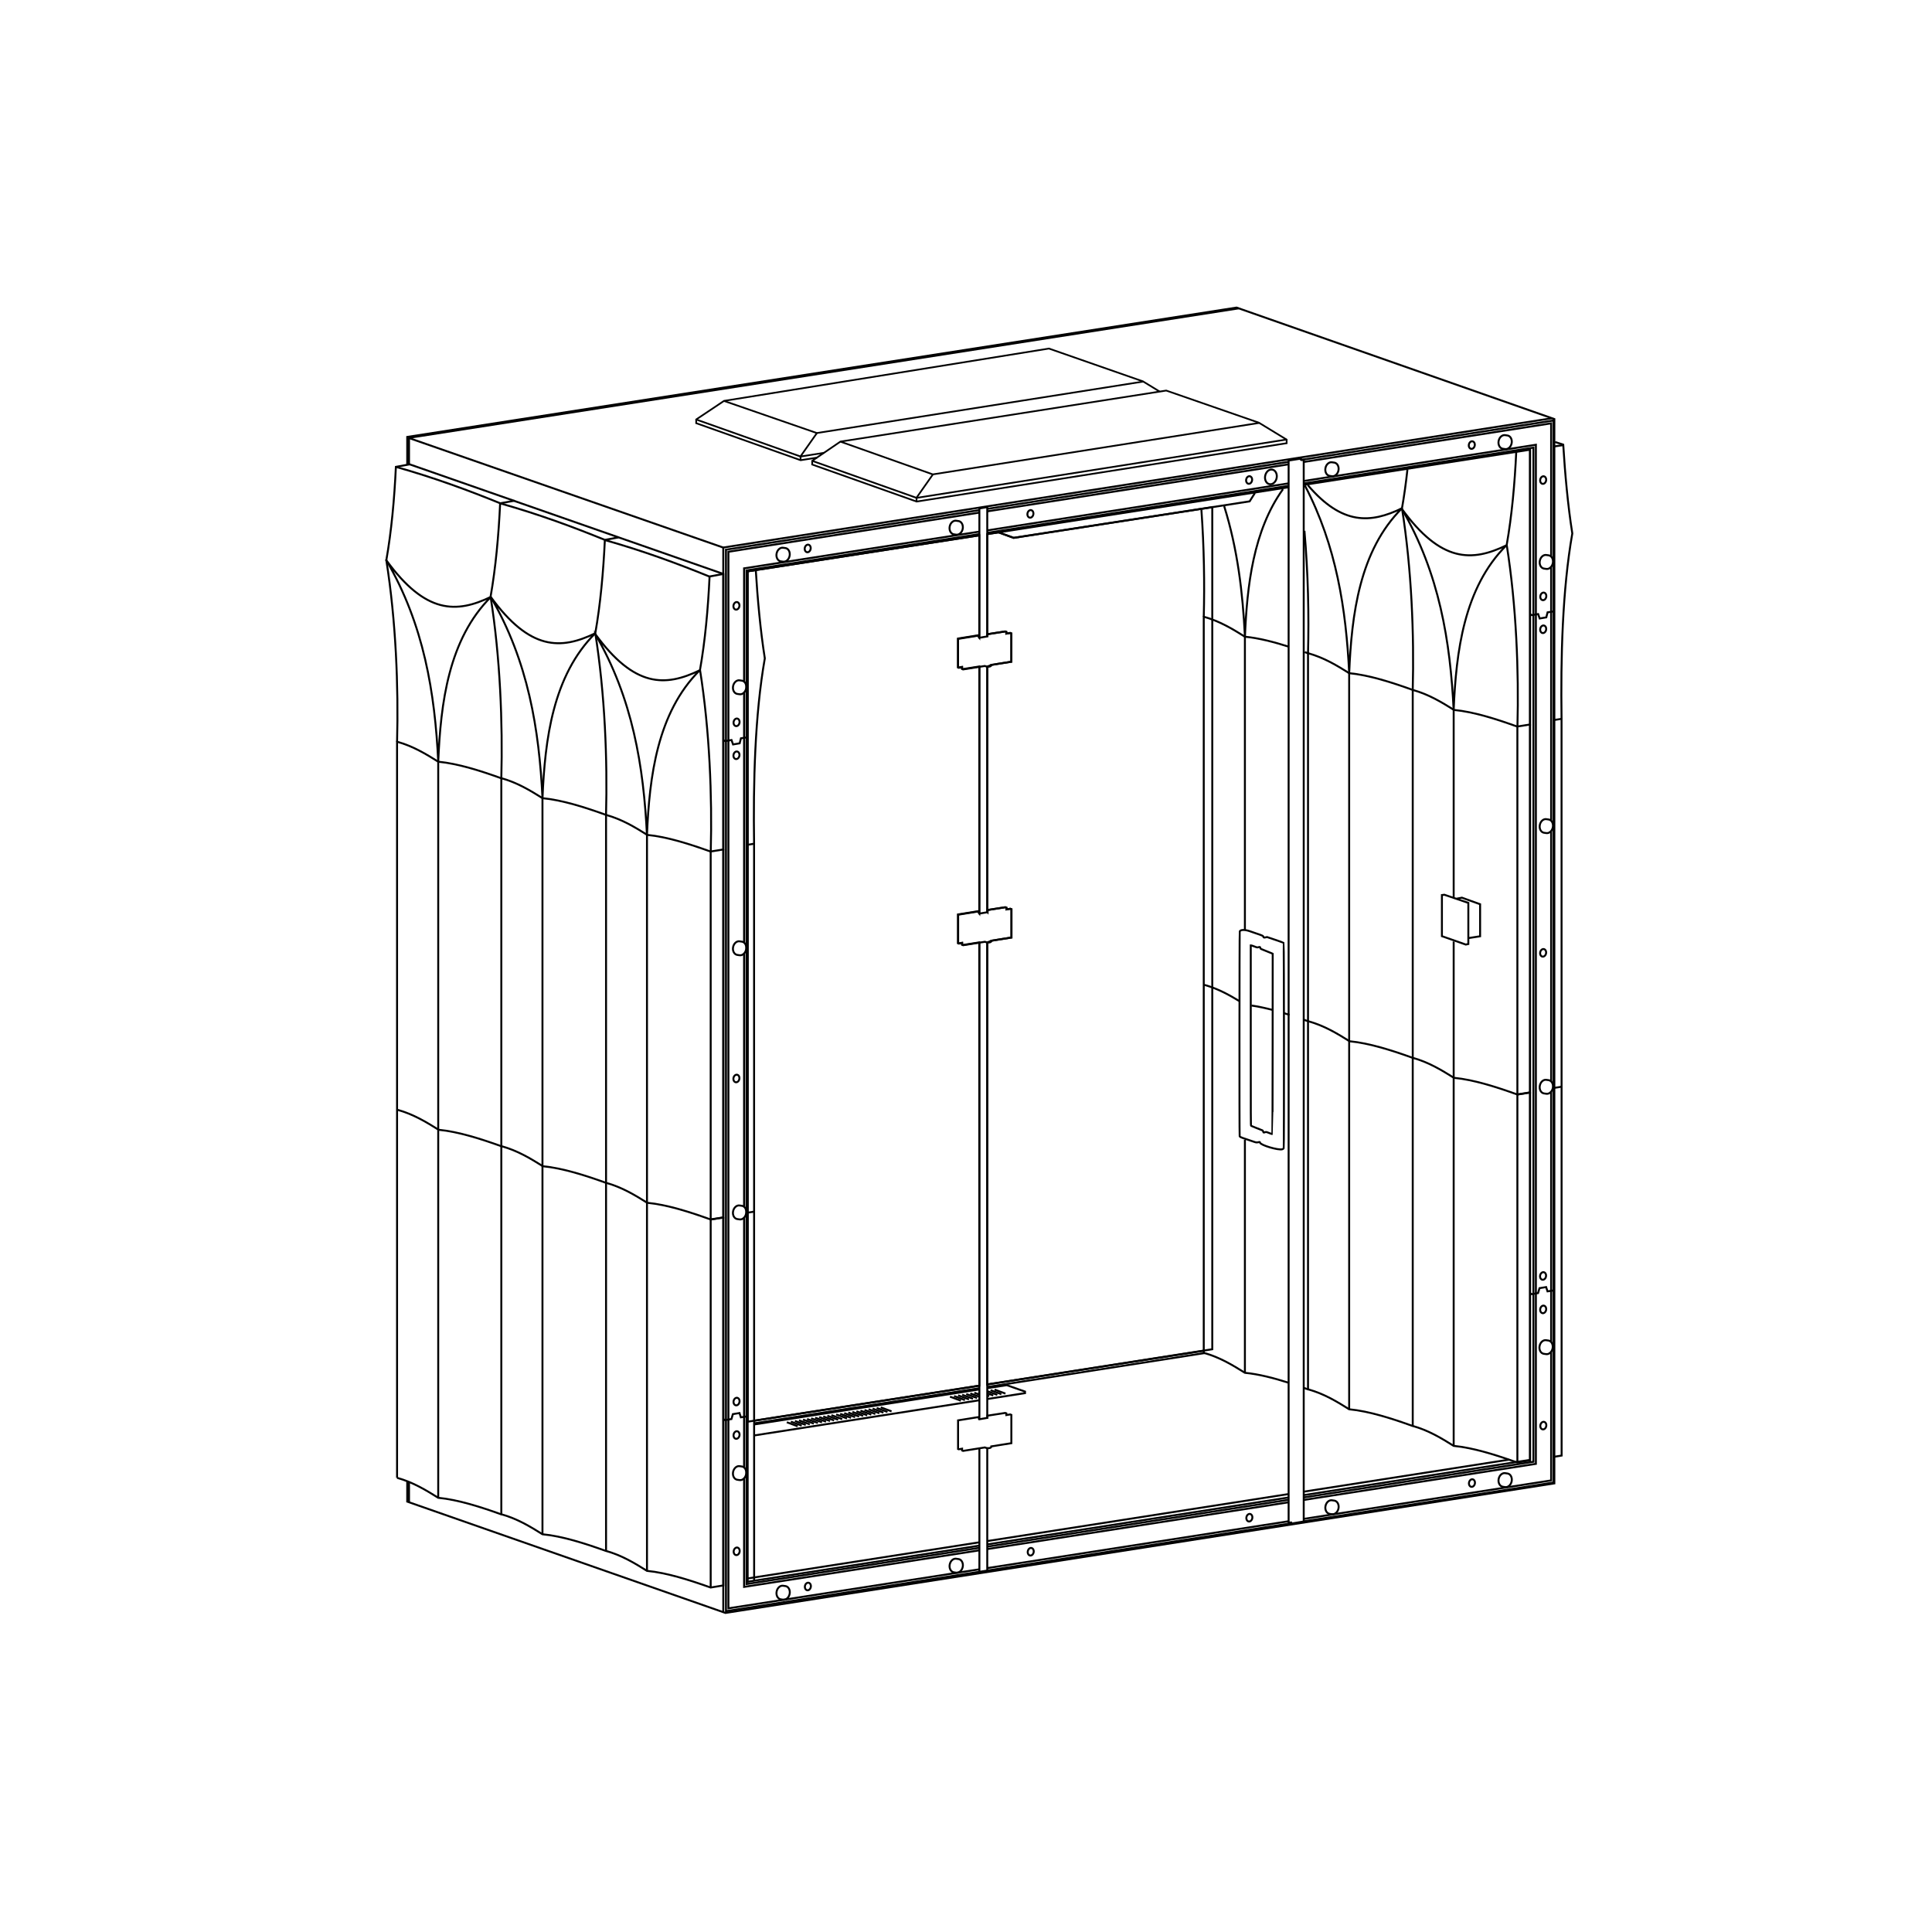 <?xml version="1.0" encoding="UTF-8" standalone="no"?>
<!-- Created with Inkscape (http://www.inkscape.org/) -->

<svg
   version="1.1"
   id="svg4508"
   width="1122.52"
   height="1122.52"
   viewBox="0 0 1122.52 1122.52"
   sodipodi:docname="col-vw324080.svg"
   inkscape:version="1.3.2 (091e20e, 2023-11-25, custom)"
   xmlns:inkscape="http://www.inkscape.org/namespaces/inkscape"
   xmlns:sodipodi="http://sodipodi.sourceforge.net/DTD/sodipodi-0.dtd"
   xmlns="http://www.w3.org/2000/svg"
   xmlns:svg="http://www.w3.org/2000/svg">
  <sodipodi:namedview
     id="namedview1"
     pagecolor="#ffffff"
     bordercolor="#666666"
     borderopacity="1.0"
     inkscape:showpageshadow="2"
     inkscape:pageopacity="0.0"
     inkscape:pagecheckerboard="0"
     inkscape:deskcolor="#d1d1d1"
     showguides="true"
     inkscape:zoom="0.7563342"
     inkscape:cx="561.25983"
     inkscape:cy="561.25983"
     inkscape:window-width="2048"
     inkscape:window-height="1089"
     inkscape:window-x="-8"
     inkscape:window-y="-8"
     inkscape:window-maximized="1"
     inkscape:current-layer="svg4508">
    <sodipodi:guide
       position="770.823,913.617"
       orientation="0,-1"
       id="guide1"
       inkscape:locked="false" />
    <sodipodi:guide
       position="704.715,831.643"
       orientation="1,0"
       id="guide2"
       inkscape:locked="false" />
    <sodipodi:guide
       position="428.382,810.488"
       orientation="1,0"
       id="guide3"
       inkscape:locked="false" />
  </sodipodi:namedview>
  <defs
     id="defs4512" />
  <g
     id="g3">
    <g
       id="g4520"
       transform="matrix(1.333,0,0,1.333,0,4.2729659e-5)">
      <path
         d="M 528.395,221.051 V 588.09 l -98.118,15.348 0.032,-192.637 1.832,-0.774 8.726,-1.39 v -12.34 l -0.5,-0.199 -1.695,0.277 v -0.762 l -0.5,-0.168 -7.734,1.2 v 0.949 l -0.114,-0.125 v -106.91 l 1.762,-0.746 8.727,-1.391 v -12.34 l -0.5,-0.199 -1.696,0.281 v -0.762 l -0.5,-0.172 -7.73,1.2 v 0.953 l -0.063,-0.153 v -44.429 l 4.934,-0.766 6.566,2.399 z"
         style="fill:none;stroke:#000000;stroke-width:0.85;stroke-linecap:butt;stroke-linejoin:miter;stroke-miterlimit:4;stroke-dasharray:none;stroke-opacity:1"
         id="path4522" />
    </g>
    <g
       id="g4524"
       transform="matrix(1.333,0,0,1.333,0,4.2729659e-5)">
      <path
         d="m 325.898,619.672 -0.027,-370.641 100.981,-15.699 -0.028,44.512 -0.156,-0.227 -0.027,-0.754 -9.067,1.461 v 12.481 l 0.305,0.121 1.449,-0.258 v 0.777 l 0.43,0.18 7.097,-1.121 -0.027,107.582 -0.156,-0.215 -0.031,-0.754 -9.067,1.461 v 12.481 l 0.305,0.121 1.449,-0.258 v 0.777 l 0.43,0.18 7.066,-1.117 0.035,193.203 z"
         style="fill:none;stroke:#000000;stroke-width:0.85;stroke-linecap:butt;stroke-linejoin:miter;stroke-miterlimit:4;stroke-dasharray:none;stroke-opacity:1"
         id="path4526" />
    </g>
    <g
       id="g4528"
       transform="matrix(1.333,0,0,1.333,0,4.2729659e-5)">
      <path
         d="m 553.18,493.84 c -1.282,-0.5 -1.336,-0.512 -1.813,-0.34 -0.644,0.227 -0.617,0.238 -0.769,-0.277 -0.11,-0.368 -0.211,-0.481 -0.532,-0.602 -0.218,-0.086 -0.668,-0.262 -1,-0.398 -0.332,-0.137 -1.269,-0.508 -2.089,-0.825 -0.817,-0.316 -1.559,-0.625 -1.649,-0.691 -0.156,-0.109 -0.16,-2.117 -0.16,-39.371 v -39.258 h 0.195 c 0.11,0 0.746,0.215 1.418,0.473 1.192,0.461 1.231,0.469 1.774,0.297 0.582,-0.184 0.793,-0.078 0.793,0.418 0,0.261 0.195,0.363 2.644,1.308 1.278,0.492 2.418,0.953 2.531,1.024 l 0.211,0.129 -0.027,39.285 c -0.031,26.054 -0.059,39.297 -0.117,39.316 -0.051,0.027 -0.688,-0.207 -1.414,-0.488 z"
         style="fill:none;stroke:#000000;stroke-width:0.85;stroke-linecap:butt;stroke-linejoin:miter;stroke-miterlimit:4;stroke-dasharray:none;stroke-opacity:1"
         id="path4530" />
    </g>
    <g
       id="g4532"
       transform="matrix(1.333,0,0,1.333,0,4.2729659e-5)">
      <path
         d="m 558.918,500.926 c 0.324,-0.098 0.516,-0.242 0.609,-0.461 0.188,-0.453 0.145,-89.258 -0.043,-89.492 -0.07,-0.082 -1.718,-0.688 -3.664,-1.344 l -3.535,-1.195 -0.734,0.152 c -0.449,0.09 -0.75,0.102 -0.774,0.027 -0.222,-0.773 -0.117,-0.718 -3.64,-1.902 -0.438,-0.148 -1.485,-0.512 -2.324,-0.805 -2.211,-0.773 -4.094,-0.746 -4.438,0.071 -0.145,0.343 -0.187,88.574 -0.043,89.218 0.082,0.368 0.402,0.512 3.25,1.457 0.934,0.313 2.219,0.746 2.852,0.969 1.14,0.395 1.261,0.402 2.316,0.184 0.363,-0.078 0.398,-0.055 0.465,0.25 0.226,1.093 7.976,3.39 9.703,2.871 z"
         style="fill:none;stroke:#000000;stroke-width:0.85;stroke-linecap:butt;stroke-linejoin:miter;stroke-miterlimit:4;stroke-dasharray:none;stroke-opacity:1"
         id="path4534" />
    </g>
    <g
       id="g4536"
       transform="matrix(1.333,0,0,1.333,0,4.2729659e-5)">
      <path
         d="m 177.5,645.574 v 8.938 l 138.707,48.519 361.289,-56.465 V 182.656 L 538.98,134.063 177.5,190.445 v 12.254"
         style="fill:none;stroke:#000000;stroke-width:0.85;stroke-linecap:butt;stroke-linejoin:miter;stroke-miterlimit:4;stroke-dasharray:none;stroke-opacity:1"
         id="path4538" />
    </g>
    <g
       id="g4540"
       transform="matrix(1.333,0,0,1.333,0,4.2729659e-5)">
      <path
         d="M 676.371,182.301 315.254,238.648 V 702.711"
         style="fill:none;stroke:#000000;stroke-width:0.85;stroke-linecap:butt;stroke-linejoin:miter;stroke-miterlimit:4;stroke-dasharray:none;stroke-opacity:1"
         id="path4542" />
    </g>
    <g
       id="g4544"
       transform="matrix(1.333,0,0,1.333,0,4.2729659e-5)">
      <path
         d="M 539.91,134.406 178.281,190.84 v 11.64 m 0,443.461 v 8.832"
         style="fill:none;stroke:#000000;stroke-width:0.85;stroke-linecap:butt;stroke-linejoin:miter;stroke-miterlimit:4;stroke-dasharray:none;stroke-opacity:1"
         id="path4546" />
    </g>
    <g
       id="g4548"
       transform="matrix(1.333,0,0,1.333,0,4.2729659e-5)">
      <path
         d="m 178.32,190.945 136.996,47.75"
         style="fill:none;stroke:#000000;stroke-width:0.85;stroke-linecap:butt;stroke-linejoin:miter;stroke-miterlimit:4;stroke-dasharray:none;stroke-opacity:1"
         id="path4550" />
    </g>
    <g
       id="g4564"
       transform="matrix(1.333,0,0,1.333,0,4.2729659e-5)">
      <path
         d="m 315.277,322.574 0.758,0.438 2.801,-0.461 0.684,1.926 2.875,-0.489 0.562,-2.195 2.898,-0.438"
         style="fill:none;stroke:#000000;stroke-width:0.85;stroke-linecap:butt;stroke-linejoin:miter;stroke-miterlimit:4;stroke-dasharray:none;stroke-opacity:1"
         id="path4566" />
    </g>
    <g
       id="g4568"
       transform="matrix(1.333,0,0,1.333,0,4.2729659e-5)">
      <path
         d="m 315.246,618.547 0.758,0.437 2.805,-0.461 0.632,-2.144 2.875,-0.488 0.61,1.875 2.902,-0.438"
         style="fill:none;stroke:#000000;stroke-width:0.85;stroke-linecap:butt;stroke-linejoin:miter;stroke-miterlimit:4;stroke-dasharray:none;stroke-opacity:1"
         id="path4570" />
    </g>
    <g
       id="g4572"
       transform="matrix(1.333,0,0,1.333,0,4.2729659e-5)">
      <path
         d="m 666.863,267.672 0.754,0.437 2.805,-0.461 0.683,1.926 2.875,-0.488 0.563,-2.195 2.898,-0.438"
         style="fill:none;stroke:#000000;stroke-width:0.85;stroke-linecap:butt;stroke-linejoin:miter;stroke-miterlimit:4;stroke-dasharray:none;stroke-opacity:1"
         id="path4574" />
    </g>
    <g
       id="g4576"
       transform="matrix(1.333,0,0,1.333,0,4.2729659e-5)">
      <path
         d="m 666.832,563.645 0.758,0.437 2.801,-0.461 0.636,-2.148 2.875,-0.485 0.61,1.875 2.902,-0.437"
         style="fill:none;stroke:#000000;stroke-width:0.85;stroke-linecap:butt;stroke-linejoin:miter;stroke-miterlimit:4;stroke-dasharray:none;stroke-opacity:1"
         id="path4578" />
    </g>
    <g
       id="g4580"
       transform="matrix(1.333,0,0,1.333,0,4.2729659e-5)">
      <path
         d="m 430.324,673.156 131.352,-20.453 m 6.605,-1.027 98.621,-15.36 V 196.012 l -98.609,15.332 m -6.621,1.031 -131.426,20.43 m -3.383,0.527 -100.98,15.699 v 440.391 l 100.953,-15.723"
         style="fill:none;stroke:#000000;stroke-width:0.85;stroke-linecap:butt;stroke-linejoin:miter;stroke-miterlimit:4;stroke-dasharray:none;stroke-opacity:1"
         id="path4582" />
    </g>
    <g
       id="g4584"
       transform="matrix(1.333,0,0,1.333,0,4.2729659e-5)">
      <path
         d="m 629.555,389.992 -1.067,0.133 v 17.926 l 10.41,3.656 1.102,-0.242 v -17.926 z"
         style="fill:none;stroke:#000000;stroke-width:0.85;stroke-linecap:butt;stroke-linejoin:miter;stroke-miterlimit:4;stroke-dasharray:none;stroke-opacity:1"
         id="path4586" />
    </g>
    <g
       id="g4588"
       transform="matrix(1.333,0,0,1.333,0,4.2729659e-5)">
      <path
         d="m 634.863,391.715 2.344,-0.449 7.93,2.863 v 13.961 l -5.102,0.793"
         style="fill:none;stroke:#000000;stroke-width:0.85;stroke-linecap:butt;stroke-linejoin:miter;stroke-miterlimit:4;stroke-dasharray:none;stroke-opacity:1"
         id="path4590" />
    </g>
    <g
       id="g4592"
       transform="matrix(1.333,0,0,1.333,0,4.2729659e-5)">
      <path
         d="m 435.246,232.035 6.57,2.399 102.868,-15.911 2.308,-3.656"
         style="fill:none;stroke:#000000;stroke-width:0.85;stroke-linecap:butt;stroke-linejoin:miter;stroke-miterlimit:4;stroke-dasharray:none;stroke-opacity:1"
         id="path4594" />
    </g>
    <g
       id="g4596"
       transform="matrix(1.333,0,0,1.333,0,4.2729659e-5)">
      <path
         d="M 325.969,687.988 426.816,672.25 m 3.504,-0.547 131.348,-20.5 m 6.57,-1.027 89.492,-13.965"
         style="fill:none;stroke:#000000;stroke-width:0.85;stroke-linecap:butt;stroke-linejoin:miter;stroke-miterlimit:4;stroke-dasharray:none;stroke-opacity:1"
         id="path4598" />
    </g>
    <g
       id="g4600"
       transform="matrix(1.333,0,0,1.333,0,4.2729659e-5)">
      <path
         d="m 524.695,588.754 -2.058,0.32 -92.36,14.364 m -3.359,0.523 -55.023,8.559 -43.016,6.691"
         style="fill:none;stroke:#000000;stroke-width:0.85;stroke-linecap:butt;stroke-linejoin:miter;stroke-miterlimit:4;stroke-dasharray:none;stroke-opacity:1"
         id="path4602" />
    </g>
    <g
       id="g4604"
       transform="matrix(1.333,0,0,1.333,0,4.2729659e-5)">
      <path
         d="m 328.645,620.418 43.253,-6.75 55.028,-8.586 m 3.394,-0.531 92.317,-14.406 2.593,-0.407"
         style="fill:none;stroke:#000000;stroke-width:0.85;stroke-linecap:butt;stroke-linejoin:miter;stroke-miterlimit:4;stroke-dasharray:none;stroke-opacity:1"
         id="path4606" />
    </g>
    <g
       id="g4608"
       transform="matrix(1.333,0,0,1.333,0,4.2729659e-5)">
      <path
         d="m 426.652,277.016 -9.066,1.461 v 12.48 l 0.305,0.125 1.449,-0.258 v 0.774 l 0.43,0.183 9.492,-1.504 c 1.082,0.524 2.91,0.422 2.828,-0.461 l 8.726,-1.39 v -12.34 l -0.5,-0.203 -1.695,0.281 v -0.762 l -0.5,-0.168 -7.734,1.2 v 0.949 l -3.571,0.617 -0.156,-0.227 z"
         style="fill:none;stroke:#000000;stroke-width:0.85;stroke-linecap:butt;stroke-linejoin:miter;stroke-miterlimit:4;stroke-dasharray:none;stroke-opacity:1"
         id="path4610" />
    </g>
    <g
       id="g4612"
       transform="matrix(1.333,0,0,1.333,0,4.2729659e-5)">
      <path
         d="m 426.703,397.23 -9.07,1.461 v 12.481 l 0.308,0.121 1.446,-0.258 v 0.778 l 0.433,0.179 9.489,-1.5 c 1.086,0.524 2.914,0.422 2.828,-0.465 l 8.726,-1.386 v -12.34 l -0.5,-0.203 -1.691,0.281 v -0.762 l -0.5,-0.172 -7.734,1.203 v 0.95 l -3.571,0.613 -0.156,-0.223 z"
         style="fill:none;stroke:#000000;stroke-width:0.85;stroke-linecap:butt;stroke-linejoin:miter;stroke-miterlimit:4;stroke-dasharray:none;stroke-opacity:1"
         id="path4614" />
    </g>
    <g
       id="g4616"
       transform="matrix(1.333,0,0,1.333,0,4.2729659e-5)">
      <path
         d="m 561.672,200.742 v 462.875 h 1.09 v 0.481 l 5.492,-0.918 V 200.574 l -0.281,-0.183 -0.559,0.121 -0.332,-0.094 v -0.367 l -0.277,-0.121 z"
         style="fill:none;stroke:#000000;stroke-width:0.85;stroke-linecap:butt;stroke-linejoin:miter;stroke-miterlimit:4;stroke-dasharray:none;stroke-opacity:1"
         id="path4618" />
    </g>
    <g
       id="g4620"
       transform="matrix(1.333,0,0,1.333,0,4.2729659e-5)">
      <path
         d="m 583.41,657.477 c -0.312,1.601 -1.578,2.714 -2.847,2.519 -0.032,0 -1.043,-0.148 -1.067,-0.156 -1.289,-0.242 -2.078,-1.762 -1.758,-3.395 0.317,-1.632 1.621,-2.754 2.91,-2.511 0.036,0 1.071,0.16 1.102,0.168 1.23,0.3 1.969,1.785 1.66,3.375 z"
         style="fill:none;stroke:#000000;stroke-width:0.85;stroke-linecap:round;stroke-linejoin:round;stroke-miterlimit:4;stroke-dasharray:none;stroke-opacity:1"
         id="path4622" />
    </g>
    <g
       id="g4624"
       transform="matrix(1.333,0,0,1.333,0,4.2729659e-5)">
      <path
         d="m 658.891,645.652 c -0.317,1.606 -1.582,2.719 -2.852,2.524 -0.027,0 -1.043,-0.153 -1.062,-0.156 -1.293,-0.243 -2.079,-1.766 -1.762,-3.395 0.32,-1.633 1.625,-2.758 2.914,-2.512 0.035,0 1.066,0.157 1.098,0.164 1.234,0.301 1.972,1.786 1.664,3.375 z"
         style="fill:none;stroke:#000000;stroke-width:0.85;stroke-linecap:round;stroke-linejoin:round;stroke-miterlimit:4;stroke-dasharray:none;stroke-opacity:1"
         id="path4626" />
    </g>
    <g
       id="g4628"
       transform="matrix(1.333,0,0,1.333,0,4.2729659e-5)">
      <path
         d="m 344.18,694.727 c -0.313,1.605 -1.578,2.718 -2.848,2.523 -0.031,0 -1.043,-0.152 -1.066,-0.156 -1.289,-0.246 -2.078,-1.766 -1.758,-3.395 0.316,-1.633 1.621,-2.758 2.91,-2.511 0.035,0 1.07,0.156 1.102,0.164 1.23,0.3 1.968,1.785 1.66,3.375 z"
         style="fill:none;stroke:#000000;stroke-width:0.85;stroke-linecap:round;stroke-linejoin:round;stroke-miterlimit:4;stroke-dasharray:none;stroke-opacity:1"
         id="path4630" />
    </g>
    <g
       id="g4632"
       transform="matrix(1.333,0,0,1.333,0,4.2729659e-5)">
      <path
         d="m 419.625,682.953 c -0.312,1.606 -1.582,2.719 -2.848,2.524 -0.031,0 -1.043,-0.149 -1.066,-0.157 -1.289,-0.242 -2.078,-1.765 -1.762,-3.394 0.321,-1.633 1.625,-2.758 2.914,-2.512 0.035,0 1.067,0.156 1.102,0.168 1.23,0.301 1.969,1.785 1.66,3.375 z"
         style="fill:none;stroke:#000000;stroke-width:0.85;stroke-linecap:round;stroke-linejoin:round;stroke-miterlimit:4;stroke-dasharray:none;stroke-opacity:1"
         id="path4634" />
    </g>
    <g
       id="g4636"
       transform="matrix(1.333,0,0,1.333,0,4.2729659e-5)">
      <path
         d="m 583.398,205.039 c -0.312,1.606 -1.582,2.719 -2.851,2.524 -0.027,0 -1.039,-0.153 -1.063,-0.157 -1.289,-0.246 -2.078,-1.765 -1.761,-3.398 0.32,-1.629 1.625,-2.754 2.914,-2.508 0.035,0 1.066,0.156 1.101,0.164 1.231,0.301 1.969,1.785 1.66,3.371 z"
         style="fill:none;stroke:#000000;stroke-width:0.85;stroke-linecap:round;stroke-linejoin:round;stroke-miterlimit:4;stroke-dasharray:none;stroke-opacity:1"
         id="path4638" />
    </g>
    <g
       id="g4640"
       transform="matrix(1.333,0,0,1.333,0,4.2729659e-5)">
      <path
         d="m 658.875,193.219 c -0.312,1.601 -1.578,2.719 -2.848,2.519 -0.027,0 -1.043,-0.148 -1.062,-0.152 -1.293,-0.246 -2.082,-1.766 -1.762,-3.398 0.317,-1.629 1.621,-2.754 2.914,-2.512 0.031,0 1.067,0.156 1.098,0.168 1.23,0.301 1.973,1.785 1.66,3.375 z"
         style="fill:none;stroke:#000000;stroke-width:0.85;stroke-linecap:round;stroke-linejoin:round;stroke-miterlimit:4;stroke-dasharray:none;stroke-opacity:1"
         id="path4642" />
    </g>
    <g
       id="g4644"
       transform="matrix(1.333,0,0,1.333,0,4.2729659e-5)">
      <path
         d="m 344.168,242.293 c -0.313,1.602 -1.582,2.715 -2.852,2.52 -0.027,0 -1.039,-0.149 -1.062,-0.157 -1.289,-0.242 -2.078,-1.761 -1.762,-3.394 0.321,-1.633 1.625,-2.754 2.914,-2.512 0.035,0 1.067,0.156 1.102,0.164 1.23,0.305 1.969,1.785 1.66,3.375 z"
         style="fill:none;stroke:#000000;stroke-width:0.85;stroke-linecap:round;stroke-linejoin:round;stroke-miterlimit:4;stroke-dasharray:none;stroke-opacity:1"
         id="path4646" />
    </g>
    <g
       id="g4648"
       transform="matrix(1.333,0,0,1.333,0,4.2729659e-5)">
      <path
         d="m 325.203,300.082 c -0.312,1.606 -1.578,2.719 -2.848,2.523 -0.031,0 -1.042,-0.148 -1.066,-0.156 -1.289,-0.242 -2.078,-1.765 -1.758,-3.394 0.317,-1.633 1.621,-2.758 2.91,-2.512 0.036,0 1.067,0.16 1.102,0.168 1.23,0.301 1.969,1.785 1.66,3.371 z"
         style="fill:none;stroke:#000000;stroke-width:0.85;stroke-linecap:round;stroke-linejoin:round;stroke-miterlimit:4;stroke-dasharray:none;stroke-opacity:1"
         id="path4650" />
    </g>
    <g
       id="g4652"
       transform="matrix(1.333,0,0,1.333,0,4.2729659e-5)">
      <path
         d="m 325.203,413.84 c -0.312,1.605 -1.578,2.719 -2.848,2.523 -0.031,0 -1.042,-0.152 -1.066,-0.156 -1.289,-0.242 -2.078,-1.766 -1.758,-3.394 0.317,-1.633 1.621,-2.758 2.91,-2.512 0.036,0 1.067,0.156 1.102,0.168 1.23,0.301 1.969,1.785 1.66,3.371 z"
         style="fill:none;stroke:#000000;stroke-width:0.85;stroke-linecap:round;stroke-linejoin:round;stroke-miterlimit:4;stroke-dasharray:none;stroke-opacity:1"
         id="path4654" />
    </g>
    <g
       id="g4656"
       transform="matrix(1.333,0,0,1.333,0,4.2729659e-5)">
      <path
         d="m 325.203,528.98 c -0.312,1.606 -1.578,2.719 -2.848,2.524 -0.031,0 -1.042,-0.149 -1.066,-0.156 -1.289,-0.243 -2.078,-1.762 -1.758,-3.395 0.317,-1.633 1.621,-2.754 2.91,-2.512 0.036,0 1.067,0.157 1.102,0.164 1.23,0.305 1.969,1.786 1.66,3.375 z"
         style="fill:none;stroke:#000000;stroke-width:0.85;stroke-linecap:round;stroke-linejoin:round;stroke-miterlimit:4;stroke-dasharray:none;stroke-opacity:1"
         id="path4658" />
    </g>
    <g
       id="g4660"
       transform="matrix(1.333,0,0,1.333,0,4.2729659e-5)">
      <path
         d="m 325.203,642.605 c -0.312,1.602 -1.578,2.719 -2.848,2.52 -0.031,0 -1.042,-0.148 -1.066,-0.156 -1.289,-0.242 -2.078,-1.762 -1.758,-3.395 0.317,-1.629 1.621,-2.754 2.91,-2.511 0.036,0 1.067,0.16 1.102,0.167 1.23,0.301 1.969,1.786 1.66,3.375 z"
         style="fill:none;stroke:#000000;stroke-width:0.85;stroke-linecap:round;stroke-linejoin:round;stroke-miterlimit:4;stroke-dasharray:none;stroke-opacity:1"
         id="path4662" />
    </g>
    <g
       id="g4664"
       transform="matrix(1.333,0,0,1.333,0,4.2729659e-5)">
      <path
         d="m 676.73,587.703 c -0.312,1.602 -1.582,2.715 -2.851,2.52 -0.027,0 -1.043,-0.149 -1.063,-0.157 -1.289,-0.242 -2.078,-1.761 -1.761,-3.394 0.32,-1.633 1.625,-2.754 2.914,-2.512 0.035,0 1.066,0.16 1.101,0.168 1.231,0.301 1.969,1.785 1.66,3.375 z"
         style="fill:none;stroke:#000000;stroke-width:0.85;stroke-linecap:round;stroke-linejoin:round;stroke-miterlimit:4;stroke-dasharray:none;stroke-opacity:1"
         id="path4666" />
    </g>
    <g
       id="g4668"
       transform="matrix(1.333,0,0,1.333,0,4.2729659e-5)">
      <path
         d="m 676.832,245.453 c -0.312,1.606 -1.578,2.719 -2.848,2.524 -0.027,0 -1.043,-0.153 -1.066,-0.157 -1.289,-0.246 -2.078,-1.765 -1.758,-3.398 0.317,-1.629 1.621,-2.754 2.91,-2.508 0.035,0 1.071,0.152 1.102,0.164 1.23,0.301 1.973,1.785 1.66,3.375 z"
         style="fill:none;stroke:#000000;stroke-width:0.85;stroke-linecap:round;stroke-linejoin:round;stroke-miterlimit:4;stroke-dasharray:none;stroke-opacity:1"
         id="path4670" />
    </g>
    <g
       id="g4672"
       transform="matrix(1.333,0,0,1.333,0,4.2729659e-5)">
      <path
         d="m 676.832,360.594 c -0.312,1.605 -1.578,2.719 -2.848,2.523 -0.027,0 -1.043,-0.148 -1.066,-0.156 -1.289,-0.242 -2.078,-1.766 -1.758,-3.395 0.317,-1.632 1.621,-2.757 2.91,-2.511 0.035,0 1.071,0.16 1.102,0.168 1.23,0.3 1.973,1.785 1.66,3.375 z"
         style="fill:none;stroke:#000000;stroke-width:0.85;stroke-linecap:round;stroke-linejoin:round;stroke-miterlimit:4;stroke-dasharray:none;stroke-opacity:1"
         id="path4674" />
    </g>
    <g
       id="g4676"
       transform="matrix(1.333,0,0,1.333,0,4.2729659e-5)">
      <path
         d="m 676.832,474.219 c -0.312,1.601 -1.578,2.715 -2.848,2.519 -0.027,0 -1.043,-0.148 -1.066,-0.156 -1.289,-0.242 -2.078,-1.762 -1.758,-3.394 0.317,-1.633 1.621,-2.754 2.91,-2.512 0.035,0 1.071,0.16 1.102,0.168 1.23,0.301 1.973,1.785 1.66,3.375 z"
         style="fill:none;stroke:#000000;stroke-width:0.85;stroke-linecap:round;stroke-linejoin:round;stroke-miterlimit:4;stroke-dasharray:none;stroke-opacity:1"
         id="path4678" />
    </g>
    <g
       id="g4680"
       transform="matrix(1.333,0,0,1.333,0,4.2729659e-5)">
      <path
         d="m 419.613,230.52 c -0.316,1.605 -1.582,2.718 -2.851,2.523 -0.028,0 -1.043,-0.152 -1.063,-0.156 -1.293,-0.246 -2.078,-1.766 -1.761,-3.399 0.32,-1.629 1.625,-2.754 2.914,-2.511 0.035,0 1.066,0.16 1.101,0.168 1.231,0.3 1.969,1.785 1.66,3.371 z"
         style="fill:none;stroke:#000000;stroke-width:0.85;stroke-linecap:round;stroke-linejoin:round;stroke-miterlimit:4;stroke-dasharray:none;stroke-opacity:1"
         id="path4682" />
    </g>
    <g
       id="g4684"
       transform="matrix(1.333,0.256,-0.256,1.333,0,4.2729659e-5)">
      <path
         d="m 559.832,569.086 c -10e-4,0.906 -0.572,1.637 -1.275,1.639 -0.707,-10e-4 -1.278,-0.735 -1.275,-1.637 -0.002,-0.906 0.568,-1.637 1.275,-1.636 0.703,-0.002 1.274,0.732 1.275,1.634 z"
         style="fill:none;stroke:#000000;stroke-width:0.835;stroke-linecap:round;stroke-linejoin:round;stroke-miterlimit:4;stroke-dasharray:none;stroke-opacity:1"
         id="path4686" />
    </g>
    <g
       id="g4688"
       transform="matrix(1.333,0.256,-0.256,1.333,0,4.2729659e-5)">
      <path
         d="m 468.958,601.688 c 0.002,0.906 -0.572,1.638 -1.275,1.64 -0.703,-0.002 -1.274,-0.736 -1.276,-1.638 0.002,-0.906 0.572,-1.637 1.276,-1.636 0.706,-0.003 1.277,0.731 1.275,1.634 z"
         style="fill:none;stroke:#000000;stroke-width:0.835;stroke-linecap:round;stroke-linejoin:round;stroke-miterlimit:4;stroke-dasharray:none;stroke-opacity:1"
         id="path4690" />
    </g>
    <g
       id="g4692"
       transform="matrix(1.333,0.256,-0.256,1.333,0,4.2729659e-5)">
      <path
         d="m 648.987,537.13 c 0.002,0.906 -0.568,1.637 -1.275,1.64 -0.703,-0.002 -1.274,-0.736 -1.275,-1.638 10e-4,-0.907 0.572,-1.637 1.274,-1.64 0.708,0.001 1.278,0.735 1.276,1.638 z"
         style="fill:none;stroke:#000000;stroke-width:0.835;stroke-linecap:round;stroke-linejoin:round;stroke-miterlimit:4;stroke-dasharray:none;stroke-opacity:1"
         id="path4694" />
    </g>
    <g
       id="g4696"
       transform="matrix(1.333,0.256,-0.256,1.333,0,4.2729659e-5)">
      <path
         d="m 739.762,504.597 c 0.001,0.902 -0.569,1.633 -1.276,1.636 -0.703,-10e-4 -1.274,-0.735 -1.275,-1.637 0.002,-0.903 0.572,-1.638 1.275,-1.636 0.706,-0.003 1.277,0.731 1.276,1.637 z"
         style="fill:none;stroke:#000000;stroke-width:0.835;stroke-linecap:round;stroke-linejoin:round;stroke-miterlimit:4;stroke-dasharray:none;stroke-opacity:1"
         id="path4698" />
    </g>
    <g
       id="g4700"
       transform="matrix(1.333,0.256,-0.256,1.333,0,4.2729659e-5)">
      <path
         d="m 765.122,474.684 c 0.001,0.902 -0.569,1.637 -1.276,1.636 -0.703,-0.002 -1.273,-0.732 -1.275,-1.638 0.002,-0.902 0.572,-1.637 1.275,-1.635 0.707,0 1.277,0.731 1.276,1.637 z"
         style="fill:none;stroke:#000000;stroke-width:0.835;stroke-linecap:round;stroke-linejoin:round;stroke-miterlimit:4;stroke-dasharray:none;stroke-opacity:1"
         id="path4702" />
    </g>
    <g
       id="g4704"
       transform="matrix(1.333,0.256,-0.256,1.333,0,4.2729659e-5)">
      <path
         d="m 755.685,425.849 c -0.002,0.903 -0.572,1.638 -1.276,1.636 -0.707,-0.001 -1.277,-0.731 -1.275,-1.637 -0.002,-0.902 0.568,-1.637 1.275,-1.636 0.704,0.001 1.274,0.732 1.276,1.637 z"
         style="fill:none;stroke:#000000;stroke-width:0.835;stroke-linecap:round;stroke-linejoin:round;stroke-miterlimit:4;stroke-dasharray:none;stroke-opacity:1"
         id="path4706" />
    </g>
    <g
       id="g4708"
       transform="matrix(1.333,0.256,-0.256,1.333,0,4.2729659e-5)">
      <path
         d="m 752.934,411.8 c 10e-4,0.902 -0.572,1.637 -1.276,1.636 -0.702,0.002 -1.273,-0.732 -1.275,-1.638 0.002,-0.903 0.572,-1.633 1.275,-1.636 0.707,0.001 1.278,0.735 1.276,1.638 z"
         style="fill:none;stroke:#000000;stroke-width:0.835;stroke-linecap:round;stroke-linejoin:round;stroke-miterlimit:4;stroke-dasharray:none;stroke-opacity:1"
         id="path4710" />
    </g>
    <g
       id="g4712"
       transform="matrix(1.333,0.256,-0.256,1.333,0,4.2729659e-5)">
      <path
         d="m 726.877,275.964 c -0.003,0.903 -0.572,1.638 -1.276,1.636 -0.706,0.003 -1.277,-0.731 -1.275,-1.638 -0.002,-0.902 0.572,-1.633 1.275,-1.635 0.703,10e-4 1.274,0.735 1.276,1.637 z"
         style="fill:none;stroke:#000000;stroke-width:0.835;stroke-linecap:round;stroke-linejoin:round;stroke-miterlimit:4;stroke-dasharray:none;stroke-opacity:1"
         id="path4714" />
    </g>
    <g
       id="g4716"
       transform="matrix(1.333,0.256,-0.256,1.333,0,4.2729659e-5)">
      <path
         d="m 700.78,139.941 c 10e-4,0.902 -0.572,1.637 -1.276,1.636 -0.702,0.002 -1.273,-0.732 -1.275,-1.638 0.002,-0.903 0.572,-1.633 1.275,-1.636 0.707,0.001 1.278,0.735 1.276,1.638 z"
         style="fill:none;stroke:#000000;stroke-width:0.835;stroke-linecap:round;stroke-linejoin:round;stroke-miterlimit:4;stroke-dasharray:none;stroke-opacity:1"
         id="path4718" />
    </g>
    <g
       id="g4720"
       transform="matrix(1.333,0.256,-0.256,1.333,0,4.2729659e-5)">
      <path
         d="m 698.172,126.11 c -0.002,0.903 -0.572,1.637 -1.275,1.636 -0.708,-10e-4 -1.278,-0.731 -1.276,-1.638 -0.002,-0.902 0.568,-1.636 1.275,-1.636 0.704,0.002 1.274,0.732 1.276,1.638 z"
         style="fill:none;stroke:#000000;stroke-width:0.835;stroke-linecap:round;stroke-linejoin:round;stroke-miterlimit:4;stroke-dasharray:none;stroke-opacity:1"
         id="path4722" />
    </g>
    <g
       id="g4724"
       transform="matrix(1.333,0.256,-0.256,1.333,0,4.2729659e-5)">
      <path
         d="m 688.725,77.223 c 0.002,0.905 -0.568,1.636 -1.275,1.635 -0.703,0.003 -1.274,-0.731 -1.275,-1.634 0.001,-0.906 0.572,-1.637 1.274,-1.639 0.708,0.001 1.278,0.735 1.276,1.638 z"
         style="fill:none;stroke:#000000;stroke-width:0.835;stroke-linecap:round;stroke-linejoin:round;stroke-miterlimit:4;stroke-dasharray:none;stroke-opacity:1"
         id="path4726" />
    </g>
    <g
       id="g4728"
       transform="matrix(1.333,0.256,-0.256,1.333,0,4.2729659e-5)">
      <path
         d="m 655.903,68.273 c -0.002,0.903 -0.572,1.637 -1.275,1.636 -0.707,-0.001 -1.277,-0.731 -1.276,-1.638 -10e-4,-0.902 0.569,-1.636 1.276,-1.636 0.703,0.002 1.273,0.732 1.275,1.638 z"
         style="fill:none;stroke:#000000;stroke-width:0.835;stroke-linecap:round;stroke-linejoin:round;stroke-miterlimit:4;stroke-dasharray:none;stroke-opacity:1"
         id="path4730" />
    </g>
    <g
       id="g4732"
       transform="matrix(1.333,0.256,-0.256,1.333,0,4.2729659e-5)">
      <path
         d="m 565.114,100.933 c -0.002,0.903 -0.572,1.638 -1.275,1.636 -0.707,-0.001 -1.278,-0.735 -1.276,-1.637 -10e-4,-0.903 0.569,-1.637 1.276,-1.636 0.702,-0.002 1.273,0.732 1.275,1.637 z"
         style="fill:none;stroke:#000000;stroke-width:0.835;stroke-linecap:round;stroke-linejoin:round;stroke-miterlimit:4;stroke-dasharray:none;stroke-opacity:1"
         id="path4734" />
    </g>
    <g
       id="g4736"
       transform="matrix(1.333,0.254,-0.259,1.332,0,4.2729659e-5)">
      <path
         d="m 575.638,98.728 c 0,1.755 -1.122,3.18 -2.501,3.181 -1.383,-0.002 -2.503,-1.427 -2.503,-3.182 0.002,-1.759 1.12,-3.184 2.504,-3.182 1.378,-0.001 2.498,1.424 2.5,3.183 z"
         style="fill:none;stroke:#000000;stroke-width:0.835;stroke-linecap:round;stroke-linejoin:round;stroke-miterlimit:4;stroke-dasharray:none;stroke-opacity:1"
         id="path4738" />
    </g>
    <g
       id="g4740"
       transform="matrix(1.333,0.256,-0.256,1.333,0,4.2729659e-5)">
      <path
         d="m 475.913,132.832 c -0.001,0.906 -0.572,1.637 -1.275,1.635 -0.707,0.003 -1.277,-0.731 -1.275,-1.634 -0.002,-0.905 0.568,-1.636 1.275,-1.639 0.703,0.001 1.274,0.736 1.275,1.638 z"
         style="fill:none;stroke:#000000;stroke-width:0.835;stroke-linecap:round;stroke-linejoin:round;stroke-miterlimit:4;stroke-dasharray:none;stroke-opacity:1"
         id="path4742" />
    </g>
    <g
       id="g4744"
       transform="matrix(1.333,0.256,-0.256,1.333,0,4.2729659e-5)">
      <path
         d="m 385.085,165.347 c 0.001,0.902 -0.572,1.637 -1.276,1.636 -0.703,-0.002 -1.273,-0.732 -1.275,-1.638 0.002,-0.902 0.572,-1.637 1.275,-1.635 0.703,0.001 1.277,0.731 1.276,1.637 z"
         style="fill:none;stroke:#000000;stroke-width:0.835;stroke-linecap:round;stroke-linejoin:round;stroke-miterlimit:4;stroke-dasharray:none;stroke-opacity:1"
         id="path4746" />
    </g>
    <g
       id="g4748"
       transform="matrix(1.333,0.256,-0.256,1.333,0,4.2729659e-5)">
      <path
         d="m 359.757,195.223 c -0.003,0.903 -0.573,1.637 -1.276,1.636 -0.707,-0.001 -1.277,-0.731 -1.276,-1.638 -10e-4,-0.902 0.572,-1.637 1.276,-1.636 0.703,0.002 1.273,0.732 1.276,1.638 z"
         style="fill:none;stroke:#000000;stroke-width:0.835;stroke-linecap:round;stroke-linejoin:round;stroke-miterlimit:4;stroke-dasharray:none;stroke-opacity:1"
         id="path4750" />
    </g>
    <g
       id="g4752"
       transform="matrix(1.333,0.256,-0.256,1.333,0,4.2729659e-5)">
      <path
         d="m 369.213,244.179 c 0.002,0.906 -0.568,1.637 -1.276,1.636 -0.702,0.002 -1.273,-0.732 -1.275,-1.634 0.002,-0.907 0.572,-1.637 1.275,-1.64 0.707,0.001 1.278,0.735 1.276,1.638 z"
         style="fill:none;stroke:#000000;stroke-width:0.835;stroke-linecap:round;stroke-linejoin:round;stroke-miterlimit:4;stroke-dasharray:none;stroke-opacity:1"
         id="path4754" />
    </g>
    <g
       id="g4756"
       transform="matrix(1.333,0.256,-0.256,1.333,0,4.2729659e-5)">
      <path
         d="m 371.829,258.036 c -0.002,0.902 -0.572,1.637 -1.275,1.635 -0.707,0 -1.278,-0.731 -1.276,-1.637 -0.001,-0.902 0.572,-1.638 1.275,-1.636 0.704,10e-4 1.274,0.732 1.276,1.638 z"
         style="fill:none;stroke:#000000;stroke-width:0.835;stroke-linecap:round;stroke-linejoin:round;stroke-miterlimit:4;stroke-dasharray:none;stroke-opacity:1"
         id="path4758" />
    </g>
    <g
       id="g4760"
       transform="matrix(1.333,0.256,-0.256,1.333,0,4.2729659e-5)">
      <path
         d="m 397.902,393.911 c 0.001,0.902 -0.569,1.637 -1.276,1.636 -0.703,-0.001 -1.273,-0.732 -1.275,-1.638 0.002,-0.902 0.572,-1.637 1.275,-1.635 0.707,0 1.277,0.731 1.276,1.637 z"
         style="fill:none;stroke:#000000;stroke-width:0.835;stroke-linecap:round;stroke-linejoin:round;stroke-miterlimit:4;stroke-dasharray:none;stroke-opacity:1"
         id="path4762" />
    </g>
    <g
       id="g4764"
       transform="matrix(1.333,0.256,-0.256,1.333,0,4.2729659e-5)">
      <path
         d="m 424.037,529.709 c 0.002,0.902 -0.568,1.636 -1.275,1.635 -0.703,0.003 -1.274,-0.731 -1.276,-1.637 0.002,-0.903 0.572,-1.638 1.276,-1.636 0.707,10e-4 1.277,0.731 1.275,1.638 z"
         style="fill:none;stroke:#000000;stroke-width:0.835;stroke-linecap:round;stroke-linejoin:round;stroke-miterlimit:4;stroke-dasharray:none;stroke-opacity:1"
         id="path4766" />
    </g>
    <g
       id="g4768"
       transform="matrix(1.333,0.256,-0.256,1.333,0,4.2729659e-5)">
      <path
         d="m 426.74,543.771 c 0.002,0.902 -0.568,1.637 -1.275,1.636 -0.704,-0.002 -1.274,-0.732 -1.276,-1.638 0.002,-0.903 0.572,-1.637 1.275,-1.636 0.708,10e-4 1.278,0.732 1.276,1.638 z"
         style="fill:none;stroke:#000000;stroke-width:0.835;stroke-linecap:round;stroke-linejoin:round;stroke-miterlimit:4;stroke-dasharray:none;stroke-opacity:1"
         id="path4770" />
    </g>
    <g
       id="g4772"
       transform="matrix(1.333,0.256,-0.256,1.333,0,4.2729659e-5)">
      <path
         d="m 436.185,592.647 c 10e-4,0.902 -0.568,1.637 -1.275,1.636 -0.703,0.002 -1.274,-0.732 -1.276,-1.638 0.002,-0.902 0.573,-1.633 1.275,-1.635 0.707,0 1.278,0.734 1.276,1.637 z"
         style="fill:none;stroke:#000000;stroke-width:0.835;stroke-linecap:round;stroke-linejoin:round;stroke-miterlimit:4;stroke-dasharray:none;stroke-opacity:1"
         id="path4774" />
    </g>
    <g
       id="g4780"
       transform="matrix(1.333,0,0,1.333,0,4.2729659e-5)">
      <path
         d="m 430.316,684.563 132.469,-20.598 m 5.5,-0.856 108.879,-16.925 V 183.277 l -0.613,0.098 -109.324,17.063 m -5.543,0.867 -131.387,20.508 m -3.43,0.535 -110.437,17.238 v 462.68 l 110.472,-17.172 m 0,-1.082 -109.406,17.008 V 240.5 l 109.367,-17.07 m 3.453,-0.539 131.368,-20.508 m 6.593,-1.028 107.821,-16.832 v 58.075 m 0,4.437 v 110.738 m 0,4.438 v 109.191 m 0,4.438 v 109.156 m 0,4.18 v 56.094 l -107.805,16.761 m -6.605,1.028 -131.372,20.425"
         style="fill:none;stroke:#000000;stroke-width:0.85;stroke-linecap:butt;stroke-linejoin:miter;stroke-miterlimit:4;stroke-dasharray:none;stroke-opacity:1"
         id="path4782" />
    </g>
    <g
       id="g4784"
       transform="matrix(1.333,0,0,1.333,0,4.2729659e-5)">
      <path
         d="M 430.316,675.203 561.68,654.801 m 6.593,-1.024 101.172,-15.73 V 193.855 l -0.617,0.098 -100.551,15.692 m -6.593,1.031 -131.383,20.504 m -3.43,0.535 -102.547,16.004 v 49.406 m 0,4.707 v 109.031 m 0,4.754 v 110.422 m 0,4.707 v 108.91 m 0,4.703 v 47.325 l 102.578,-15.942 m 0,-1.082 -101.507,15.774 V 248.633 l 101.492,-15.84 m 3.41,-0.531 131.387,-20.508 m 6.593,-1.027 100.102,-15.622 V 637.133 L 568.27,652.691 m -6.579,1.024 -131.375,20.418"
         style="fill:none;stroke:#000000;stroke-width:0.85;stroke-linecap:butt;stroke-linejoin:miter;stroke-miterlimit:4;stroke-dasharray:none;stroke-opacity:1"
         id="path4786" />
    </g>
    <g
       id="g4788"
       transform="matrix(1.333,0,0,1.333,0,4.2729659e-5)">
      <path
         d="m 328.637,625.68 52.597,-8.219 3.379,-0.527 42.285,-6.61 m 3.438,-0.535 16.441,-2.57 v -0.672 l -7.961,-2.793 -8.48,1.305 m -3.414,0.55 -31.774,4.954 -23.257,3.601 -43.02,6.691"
         style="fill:none;stroke:#000000;stroke-width:0.85;stroke-linecap:butt;stroke-linejoin:miter;stroke-miterlimit:4;stroke-dasharray:none;stroke-opacity:1"
         id="path4790" />
    </g>
    <g
       id="g4792"
       transform="matrix(1.333,0,0,1.333,0,4.2729659e-5)">
      <path
         d="m 414.082,608.766 4.731,1.754"
         style="fill:none;stroke:#000000;stroke-width:0.85;stroke-linecap:butt;stroke-linejoin:miter;stroke-miterlimit:4;stroke-dasharray:none;stroke-opacity:1"
         id="path4794" />
    </g>
    <g
       id="g4796"
       transform="matrix(1.333,0,0,1.333,0,4.2729659e-5)">
      <path
         d="m 415.848,608.496 4.73,1.758"
         style="fill:none;stroke:#000000;stroke-width:0.85;stroke-linecap:butt;stroke-linejoin:miter;stroke-miterlimit:4;stroke-dasharray:none;stroke-opacity:1"
         id="path4798" />
    </g>
    <g
       id="g4800"
       transform="matrix(1.333,0,0,1.333,0,4.2729659e-5)">
      <path
         d="m 417.613,608.203 4.731,1.754"
         style="fill:none;stroke:#000000;stroke-width:0.85;stroke-linecap:butt;stroke-linejoin:miter;stroke-miterlimit:4;stroke-dasharray:none;stroke-opacity:1"
         id="path4802" />
    </g>
    <g
       id="g4804"
       transform="matrix(1.333,0,0,1.333,0,4.2729659e-5)">
      <path
         d="m 419.379,607.938 4.73,1.753"
         style="fill:none;stroke:#000000;stroke-width:0.85;stroke-linecap:butt;stroke-linejoin:miter;stroke-miterlimit:4;stroke-dasharray:none;stroke-opacity:1"
         id="path4806" />
    </g>
    <g
       id="g4808"
       transform="matrix(1.333,0,0,1.333,0,4.2729659e-5)">
      <path
         d="m 421.148,607.613 4.727,1.754"
         style="fill:none;stroke:#000000;stroke-width:0.85;stroke-linecap:butt;stroke-linejoin:miter;stroke-miterlimit:4;stroke-dasharray:none;stroke-opacity:1"
         id="path4810" />
    </g>
    <g
       id="g4812"
       transform="matrix(1.333,0,0,1.333,0,4.2729659e-5)">
      <path
         d="m 422.914,607.348 4,1.484"
         style="fill:none;stroke:#000000;stroke-width:0.85;stroke-linecap:butt;stroke-linejoin:miter;stroke-miterlimit:4;stroke-dasharray:none;stroke-opacity:1"
         id="path4814" />
    </g>
    <g
       id="g4816"
       transform="matrix(1.333,0,0,1.333,0,4.2729659e-5)">
      <path
         d="m 424.68,607.051 2.23,0.828"
         style="fill:none;stroke:#000000;stroke-width:0.85;stroke-linecap:butt;stroke-linejoin:miter;stroke-miterlimit:4;stroke-dasharray:none;stroke-opacity:1"
         id="path4818" />
    </g>
    <g
       id="g4820"
       transform="matrix(1.333,0,0,1.333,0,4.2729659e-5)">
      <path
         d="m 426.445,606.785 0.469,0.176 m 3.441,1.277 0.817,0.301"
         style="fill:none;stroke:#000000;stroke-width:0.85;stroke-linecap:butt;stroke-linejoin:miter;stroke-miterlimit:4;stroke-dasharray:none;stroke-opacity:1"
         id="path4822" />
    </g>
    <g
       id="g4824"
       transform="matrix(1.333,0,0,1.333,0,4.2729659e-5)">
      <path
         d="m 430.344,607.293 2.594,0.965"
         style="fill:none;stroke:#000000;stroke-width:0.85;stroke-linecap:butt;stroke-linejoin:miter;stroke-miterlimit:4;stroke-dasharray:none;stroke-opacity:1"
         id="path4826" />
    </g>
    <g
       id="g4828"
       transform="matrix(1.333,0,0,1.333,0,4.2729659e-5)">
      <path
         d="m 430.352,606.375 4.355,1.613"
         style="fill:none;stroke:#000000;stroke-width:0.85;stroke-linecap:butt;stroke-linejoin:miter;stroke-miterlimit:4;stroke-dasharray:none;stroke-opacity:1"
         id="path4830" />
    </g>
    <g
       id="g4832"
       transform="matrix(1.333,0,0,1.333,0,4.2729659e-5)">
      <path
         d="m 431.742,605.941 4.731,1.754"
         style="fill:none;stroke:#000000;stroke-width:0.85;stroke-linecap:butt;stroke-linejoin:miter;stroke-miterlimit:4;stroke-dasharray:none;stroke-opacity:1"
         id="path4834" />
    </g>
    <g
       id="g4836"
       transform="matrix(1.333,0,0,1.333,0,4.2729659e-5)">
      <path
         d="m 433.508,605.672 4.73,1.758"
         style="fill:none;stroke:#000000;stroke-width:0.85;stroke-linecap:butt;stroke-linejoin:miter;stroke-miterlimit:4;stroke-dasharray:none;stroke-opacity:1"
         id="path4838" />
    </g>
    <g
       id="g4840"
       transform="matrix(1.333,0,0,1.333,0,4.2729659e-5)">
      <path
         d="m 342.945,619.91 4.731,1.754"
         style="fill:none;stroke:#000000;stroke-width:0.85;stroke-linecap:butt;stroke-linejoin:miter;stroke-miterlimit:4;stroke-dasharray:none;stroke-opacity:1"
         id="path4842" />
    </g>
    <g
       id="g4844"
       transform="matrix(1.333,0,0,1.333,0,4.2729659e-5)">
      <path
         d="m 344.711,619.641 4.73,1.757"
         style="fill:none;stroke:#000000;stroke-width:0.85;stroke-linecap:butt;stroke-linejoin:miter;stroke-miterlimit:4;stroke-dasharray:none;stroke-opacity:1"
         id="path4846" />
    </g>
    <g
       id="g4848"
       transform="matrix(1.333,0,0,1.333,0,4.2729659e-5)">
      <path
         d="m 346.477,619.348 4.73,1.754"
         style="fill:none;stroke:#000000;stroke-width:0.85;stroke-linecap:butt;stroke-linejoin:miter;stroke-miterlimit:4;stroke-dasharray:none;stroke-opacity:1"
         id="path4850" />
    </g>
    <g
       id="g4852"
       transform="matrix(1.333,0,0,1.333,0,4.2729659e-5)">
      <path
         d="m 348.242,619.082 4.731,1.754"
         style="fill:none;stroke:#000000;stroke-width:0.85;stroke-linecap:butt;stroke-linejoin:miter;stroke-miterlimit:4;stroke-dasharray:none;stroke-opacity:1"
         id="path4854" />
    </g>
    <g
       id="g4856"
       transform="matrix(1.333,0,0,1.333,0,4.2729659e-5)">
      <path
         d="m 350.008,618.758 4.73,1.754"
         style="fill:none;stroke:#000000;stroke-width:0.85;stroke-linecap:butt;stroke-linejoin:miter;stroke-miterlimit:4;stroke-dasharray:none;stroke-opacity:1"
         id="path4858" />
    </g>
    <g
       id="g4860"
       transform="matrix(1.333,0,0,1.333,0,4.2729659e-5)">
      <path
         d="m 351.773,618.492 4.731,1.754"
         style="fill:none;stroke:#000000;stroke-width:0.85;stroke-linecap:butt;stroke-linejoin:miter;stroke-miterlimit:4;stroke-dasharray:none;stroke-opacity:1"
         id="path4862" />
    </g>
    <g
       id="g4864"
       transform="matrix(1.333,0,0,1.333,0,4.2729659e-5)">
      <path
         d="m 353.539,618.195 4.731,1.754"
         style="fill:none;stroke:#000000;stroke-width:0.85;stroke-linecap:butt;stroke-linejoin:miter;stroke-miterlimit:4;stroke-dasharray:none;stroke-opacity:1"
         id="path4866" />
    </g>
    <g
       id="g4868"
       transform="matrix(1.333,0,0,1.333,0,4.2729659e-5)">
      <path
         d="m 355.305,617.93 4.73,1.754"
         style="fill:none;stroke:#000000;stroke-width:0.85;stroke-linecap:butt;stroke-linejoin:miter;stroke-miterlimit:4;stroke-dasharray:none;stroke-opacity:1"
         id="path4870" />
    </g>
    <g
       id="g4872"
       transform="matrix(1.333,0,0,1.333,0,4.2729659e-5)">
      <path
         d="m 357.07,617.645 4.731,1.757"
         style="fill:none;stroke:#000000;stroke-width:0.85;stroke-linecap:butt;stroke-linejoin:miter;stroke-miterlimit:4;stroke-dasharray:none;stroke-opacity:1"
         id="path4874" />
    </g>
    <g
       id="g4876"
       transform="matrix(1.333,0,0,1.333,0,4.2729659e-5)">
      <path
         d="m 358.84,617.379 4.726,1.754"
         style="fill:none;stroke:#000000;stroke-width:0.85;stroke-linecap:butt;stroke-linejoin:miter;stroke-miterlimit:4;stroke-dasharray:none;stroke-opacity:1"
         id="path4878" />
    </g>
    <g
       id="g4880"
       transform="matrix(1.333,0,0,1.333,0,4.2729659e-5)">
      <path
         d="m 360.605,617.086 4.727,1.754"
         style="fill:none;stroke:#000000;stroke-width:0.85;stroke-linecap:butt;stroke-linejoin:miter;stroke-miterlimit:4;stroke-dasharray:none;stroke-opacity:1"
         id="path4882" />
    </g>
    <g
       id="g4884"
       transform="matrix(1.333,0,0,1.333,0,4.2729659e-5)">
      <path
         d="m 362.371,616.816 4.727,1.758"
         style="fill:none;stroke:#000000;stroke-width:0.85;stroke-linecap:butt;stroke-linejoin:miter;stroke-miterlimit:4;stroke-dasharray:none;stroke-opacity:1"
         id="path4886" />
    </g>
    <g
       id="g4888"
       transform="matrix(1.333,0,0,1.333,0,4.2729659e-5)">
      <path
         d="m 371.512,615.395 4.73,1.757"
         style="fill:none;stroke:#000000;stroke-width:0.85;stroke-linecap:butt;stroke-linejoin:miter;stroke-miterlimit:4;stroke-dasharray:none;stroke-opacity:1"
         id="path4890" />
    </g>
    <g
       id="g4892"
       transform="matrix(1.333,0,0,1.333,0,4.2729659e-5)">
      <path
         d="m 373.277,615.129 4.731,1.754"
         style="fill:none;stroke:#000000;stroke-width:0.85;stroke-linecap:butt;stroke-linejoin:miter;stroke-miterlimit:4;stroke-dasharray:none;stroke-opacity:1"
         id="path4894" />
    </g>
    <g
       id="g4896"
       transform="matrix(1.333,0,0,1.333,0,4.2729659e-5)">
      <path
         d="m 375.043,614.836 4.73,1.754"
         style="fill:none;stroke:#000000;stroke-width:0.85;stroke-linecap:butt;stroke-linejoin:miter;stroke-miterlimit:4;stroke-dasharray:none;stroke-opacity:1"
         id="path4898" />
    </g>
    <g
       id="g4900"
       transform="matrix(1.333,0,0,1.333,0,4.2729659e-5)">
      <path
         d="m 376.809,614.566 4.73,1.758"
         style="fill:none;stroke:#000000;stroke-width:0.85;stroke-linecap:butt;stroke-linejoin:miter;stroke-miterlimit:4;stroke-dasharray:none;stroke-opacity:1"
         id="path4902" />
    </g>
    <g
       id="g4904"
       transform="matrix(1.333,0,0,1.333,0,4.2729659e-5)">
      <path
         d="M 378.574,614.246 383.305,616"
         style="fill:none;stroke:#000000;stroke-width:0.85;stroke-linecap:butt;stroke-linejoin:miter;stroke-miterlimit:4;stroke-dasharray:none;stroke-opacity:1"
         id="path4906" />
    </g>
    <g
       id="g4908"
       transform="matrix(1.333,0,0,1.333,0,4.2729659e-5)">
      <path
         d="m 380.34,613.977 4.73,1.757"
         style="fill:none;stroke:#000000;stroke-width:0.85;stroke-linecap:butt;stroke-linejoin:miter;stroke-miterlimit:4;stroke-dasharray:none;stroke-opacity:1"
         id="path4910" />
    </g>
    <g
       id="g4912"
       transform="matrix(1.333,0,0,1.333,0,4.2729659e-5)">
      <path
         d="m 382.105,613.684 4.731,1.754"
         style="fill:none;stroke:#000000;stroke-width:0.85;stroke-linecap:butt;stroke-linejoin:miter;stroke-miterlimit:4;stroke-dasharray:none;stroke-opacity:1"
         id="path4914" />
    </g>
    <g
       id="g4916"
       transform="matrix(1.333,0,0,1.333,0,4.2729659e-5)">
      <path
         d="m 383.871,613.414 4.731,1.758"
         style="fill:none;stroke:#000000;stroke-width:0.85;stroke-linecap:butt;stroke-linejoin:miter;stroke-miterlimit:4;stroke-dasharray:none;stroke-opacity:1"
         id="path4918" />
    </g>
    <g
       id="g4920"
       transform="matrix(1.333,0,0,1.333,0,4.2729659e-5)">
      <path
         d="m 364.449,616.508 4.727,1.754"
         style="fill:none;stroke:#000000;stroke-width:0.85;stroke-linecap:butt;stroke-linejoin:miter;stroke-miterlimit:4;stroke-dasharray:none;stroke-opacity:1"
         id="path4922" />
    </g>
    <g
       id="g4924"
       transform="matrix(1.333,0,0,1.333,0,4.2729659e-5)">
      <path
         d="m 366.215,616.238 4.726,1.758"
         style="fill:none;stroke:#000000;stroke-width:0.85;stroke-linecap:butt;stroke-linejoin:miter;stroke-miterlimit:4;stroke-dasharray:none;stroke-opacity:1"
         id="path4926" />
    </g>
    <g
       id="g4928"
       transform="matrix(1.333,0,0,1.333,0,4.2729659e-5)">
      <path
         d="m 367.98,615.945 4.727,1.754"
         style="fill:none;stroke:#000000;stroke-width:0.85;stroke-linecap:butt;stroke-linejoin:miter;stroke-miterlimit:4;stroke-dasharray:none;stroke-opacity:1"
         id="path4930" />
    </g>
    <g
       id="g4932"
       transform="matrix(1.333,0,0,1.333,0,4.2729659e-5)">
      <path
         d="m 369.746,615.68 4.727,1.754"
         style="fill:none;stroke:#000000;stroke-width:0.85;stroke-linecap:butt;stroke-linejoin:miter;stroke-miterlimit:4;stroke-dasharray:none;stroke-opacity:1"
         id="path4934" />
    </g>
    <g
       id="g4936"
       transform="matrix(1.333,0,0,1.333,0,4.2729659e-5)">
      <path
         d="m 426.656,617.633 -9.066,1.461 v 12.48 l 0.305,0.121 1.449,-0.257 v 0.777 l 0.429,0.183 9.493,-1.503 c 1.082,0.523 2.91,0.421 2.828,-0.461 l 8.726,-1.391 v -12.34 l -0.5,-0.203 -1.695,0.281 v -0.761 l -0.5,-0.168 -7.73,1.199 V 618 l -3.575,0.617 -0.156,-0.226 z"
         style="fill:none;stroke:#000000;stroke-width:0.85;stroke-linecap:butt;stroke-linejoin:miter;stroke-miterlimit:4;stroke-dasharray:none;stroke-opacity:1"
         id="path4938" />
    </g>
    <g
       id="g4940"
       transform="matrix(1.333,0,0,1.333,0,4.2729659e-5)">
      <path
         d="m 426.887,290.5 v 107.539 m 0,12.719 v 207.82 m 0,12.754 v 53.789 l 3.429,-0.558 v -53.336 m 0,-13.235 v -207.32 m 0,-13.203 V 290.43 m 0,-13.203 v -55.965 l -0.281,-0.196 -3.152,0.555 v 56.254"
         style="fill:none;stroke:#000000;stroke-width:0.85;stroke-linecap:butt;stroke-linejoin:miter;stroke-miterlimit:4;stroke-dasharray:none;stroke-opacity:1"
         id="path4942" />
    </g>
    <g
       id="g4944"
       transform="matrix(1.333,0,0,1.333,0,4.2729659e-5)">
      <path
         d="m 661.41,477.082 c -9.058,-3.266 -19.012,-6.469 -27.695,-7.297 -5.301,-3.308 -10.938,-6.773 -17.949,-8.711"
         style="fill:none;stroke:#000000;stroke-width:0.85;stroke-linecap:butt;stroke-linejoin:miter;stroke-miterlimit:4;stroke-dasharray:none;stroke-opacity:1"
         id="path4946" />
    </g>
    <g
       id="g4948"
       transform="matrix(1.333,0,0,1.333,0,4.2729659e-5)">
      <path
         d="m 615.926,461.148 c -9.055,-3.269 -19.012,-6.468 -27.696,-7.3 -5.296,-3.305 -10.933,-6.77 -17.945,-8.707"
         style="fill:none;stroke:#000000;stroke-width:0.85;stroke-linecap:butt;stroke-linejoin:miter;stroke-miterlimit:4;stroke-dasharray:none;stroke-opacity:1"
         id="path4950" />
    </g>
    <g
       id="g4952"
       transform="matrix(1.333,0,0,1.333,0,4.2729659e-5)">
      <path
         d="m 666.906,315.781 v 160.422 l -5.496,0.879"
         style="fill:none;stroke:#000000;stroke-width:0.85;stroke-linecap:butt;stroke-linejoin:miter;stroke-miterlimit:4;stroke-dasharray:none;stroke-opacity:1"
         id="path4954" />
    </g>
    <g
       id="g4956"
       transform="matrix(1.333,0,0,1.333,0,4.2729659e-5)">
      <path
         d="m 615.766,300.719 c -9.055,-3.27 -19.012,-6.473 -27.696,-7.301 -5.297,-3.309 -10.933,-6.77 -17.945,-8.707"
         style="fill:none;stroke:#000000;stroke-width:0.85;stroke-linecap:butt;stroke-linejoin:miter;stroke-miterlimit:4;stroke-dasharray:none;stroke-opacity:1"
         id="path4958" />
    </g>
    <g
       id="g4960"
       transform="matrix(1.333,0,0,1.333,0,4.2729659e-5)">
      <path
         d="m 661.43,316.734 c -9.059,-3.269 -19.012,-6.472 -27.696,-7.3 -5.3,-3.309 -10.937,-6.77 -17.949,-8.707"
         style="fill:none;stroke:#000000;stroke-width:0.85;stroke-linecap:butt;stroke-linejoin:miter;stroke-miterlimit:4;stroke-dasharray:none;stroke-opacity:1"
         id="path4962" />
    </g>
    <g
       id="g4964"
       transform="matrix(1.333,0,0,1.333,0,4.2729659e-5)">
      <path
         d="m 570.125,284.711 c 0.434,-16.242 0.059,-34.781 -1.559,-53.34"
         style="fill:none;stroke:#000000;stroke-width:0.85;stroke-linecap:butt;stroke-linejoin:miter;stroke-miterlimit:4;stroke-dasharray:none;stroke-opacity:1"
         id="path4966" />
    </g>
    <g
       id="g4968"
       transform="matrix(1.333,0,0,1.333,0,4.2729659e-5)">
      <path
         d="m 615.766,300.656 c 0.64,-23.828 -0.469,-52.593 -4.68,-79.117 0.953,-5.414 1.734,-11.059 2.363,-16.851"
         style="fill:none;stroke:#000000;stroke-width:0.85;stroke-linecap:butt;stroke-linejoin:miter;stroke-miterlimit:4;stroke-dasharray:none;stroke-opacity:1"
         id="path4970" />
    </g>
    <g
       id="g4972"
       transform="matrix(1.333,0,0,1.333,0,4.2729659e-5)">
      <path
         d="m 661.41,316.598 c 0.637,-23.825 -0.469,-52.59 -4.68,-79.114 2.227,-12.656 3.504,-26.574 4.165,-40.691"
         style="fill:none;stroke:#000000;stroke-width:0.85;stroke-linecap:butt;stroke-linejoin:miter;stroke-miterlimit:4;stroke-dasharray:none;stroke-opacity:1"
         id="path4974" />
    </g>
    <g
       id="g4976"
       transform="matrix(1.333,0,0,1.333,0,4.2729659e-5)">
      <path
         d="m 568.785,211.652 c 13.75,26.364 17.918,53.895 19.285,81.766 1.051,-25.5 4.489,-53.441 23.016,-71.879 -13.637,6.586 -26.027,7.5 -41.039,-10.078"
         style="fill:none;stroke:#000000;stroke-width:0.85;stroke-linecap:butt;stroke-linejoin:miter;stroke-miterlimit:4;stroke-dasharray:none;stroke-opacity:1"
         id="path4978" />
    </g>
    <g
       id="g4980"
       transform="matrix(1.333,0,0,1.333,0,4.2729659e-5)">
      <path
         d="m 610.977,221.738 c 16.433,28.192 21.156,57.809 22.628,87.821 1.047,-25.5 4.489,-53.438 23.012,-71.875 -15.004,7.242 -28.5,7.625 -45.64,-15.946 z"
         style="fill:none;stroke:#000000;stroke-width:0.85;stroke-linecap:butt;stroke-linejoin:miter;stroke-miterlimit:4;stroke-dasharray:none;stroke-opacity:1"
         id="path4982" />
    </g>
    <g
       id="g4984"
       transform="matrix(1.333,0,0,1.333,0,4.2729659e-5)">
      <path
         d="m 666.906,195.695 v 120.086 l -5.496,0.879"
         style="fill:none;stroke:#000000;stroke-width:0.85;stroke-linecap:butt;stroke-linejoin:miter;stroke-miterlimit:4;stroke-dasharray:none;stroke-opacity:1"
         id="path4986" />
    </g>
    <g
       id="g4988"
       transform="matrix(1.333,0,0,1.333,0,4.2729659e-5)">
      <path
         d="m 666.906,476.141 v 160.422 l -5.547,0.914 c -9.105,-3.231 -19.062,-6.434 -27.742,-7.262 -5.301,-3.309 -10.937,-6.774 -17.949,-8.707"
         style="fill:none;stroke:#000000;stroke-width:0.85;stroke-linecap:butt;stroke-linejoin:miter;stroke-miterlimit:4;stroke-dasharray:none;stroke-opacity:1"
         id="path4990" />
    </g>
    <g
       id="g4992"
       transform="matrix(1.333,0,0,1.333,0,4.2729659e-5)">
      <path
         d="m 661.41,477.02 5.496,-0.879"
         style="fill:none;stroke:#000000;stroke-width:0.85;stroke-linecap:butt;stroke-linejoin:miter;stroke-miterlimit:4;stroke-dasharray:none;stroke-opacity:1"
         id="path4994" />
    </g>
    <g
       id="g4996"
       transform="matrix(1.333,0,0,1.333,0,4.2729659e-5)">
      <path
         d="m 615.766,621.559 c -9.055,-3.266 -19.012,-6.469 -27.696,-7.297 -5.297,-3.309 -10.933,-6.774 -17.945,-8.707"
         style="fill:none;stroke:#000000;stroke-width:0.85;stroke-linecap:butt;stroke-linejoin:miter;stroke-miterlimit:4;stroke-dasharray:none;stroke-opacity:1"
         id="path4998" />
    </g>
    <g
       id="g5000"
       transform="matrix(1.333,0,0,1.333,0,4.2729659e-5)">
      <path
         d="M 570.125,605.555 V 284.391"
         style="fill:none;stroke:#000000;stroke-width:0.85;stroke-linecap:butt;stroke-linejoin:miter;stroke-miterlimit:4;stroke-dasharray:none;stroke-opacity:1"
         id="path5002" />
    </g>
    <g
       id="g5004"
       transform="matrix(1.333,0,0,1.333,0,4.2729659e-5)">
      <path
         d="M 588.059,614.441 V 293.281"
         style="fill:none;stroke:#000000;stroke-width:0.85;stroke-linecap:butt;stroke-linejoin:miter;stroke-miterlimit:4;stroke-dasharray:none;stroke-opacity:1"
         id="path5006" />
    </g>
    <g
       id="g5008"
       transform="matrix(1.333,0,0,1.333,0,4.2729659e-5)">
      <path
         d="M 615.77,621.598 V 300.434"
         style="fill:none;stroke:#000000;stroke-width:0.85;stroke-linecap:butt;stroke-linejoin:miter;stroke-miterlimit:4;stroke-dasharray:none;stroke-opacity:1"
         id="path5010" />
    </g>
    <g
       id="g5012"
       transform="matrix(1.333,0,0,1.333,0,4.2729659e-5)">
      <path
         d="m 570.484,445.258 c -0.671,-0.242 -1.347,-0.485 -2.027,-0.727 m -6.387,-2.16 c -0.789,-0.254 -1.582,-0.504 -2.375,-0.746 m -4.683,-1.336 c -3.246,-0.863 -6.453,-1.562 -9.539,-2.008 m -5.344,-1.968 c -4.539,-2.766 -9.434,-5.446 -15.285,-7.063"
         style="fill:none;stroke:#000000;stroke-width:0.85;stroke-linecap:butt;stroke-linejoin:miter;stroke-miterlimit:4;stroke-dasharray:none;stroke-opacity:1"
         id="path5014" />
    </g>
    <g
       id="g5016"
       transform="matrix(1.333,0,0,1.333,0,4.2729659e-5)">
      <path
         d="m 570.324,284.824 c -0.543,-0.195 -1.09,-0.39 -1.64,-0.586 m -6.864,-2.328 c -6.523,-2.09 -13.164,-3.808 -19.191,-4.383 -5.297,-3.308 -10.934,-6.773 -17.949,-8.707"
         style="fill:none;stroke:#000000;stroke-width:0.85;stroke-linecap:butt;stroke-linejoin:miter;stroke-miterlimit:4;stroke-dasharray:none;stroke-opacity:1"
         id="path5018" />
    </g>
    <g
       id="g5020"
       transform="matrix(1.333,0,0,1.333,0,4.2729659e-5)">
      <path
         d="m 524.684,268.82 c 0.382,-14.289 0.136,-30.347 -1.028,-46.636"
         style="fill:none;stroke:#000000;stroke-width:0.85;stroke-linecap:butt;stroke-linejoin:miter;stroke-miterlimit:4;stroke-dasharray:none;stroke-opacity:1"
         id="path5022" />
    </g>
    <g
       id="g5024"
       transform="matrix(1.333,0,0,1.333,0,4.2729659e-5)">
      <path
         d="m 533.582,220.629 c 5.828,18.621 8.106,37.68 9.047,56.898 0.914,-22.218 3.644,-46.285 16.582,-64.308"
         style="fill:none;stroke:#000000;stroke-width:0.85;stroke-linecap:butt;stroke-linejoin:miter;stroke-miterlimit:4;stroke-dasharray:none;stroke-opacity:1"
         id="path5026" />
    </g>
    <g
       id="g5028"
       transform="matrix(1.333,0,0,1.333,0,4.2729659e-5)">
      <path
         d="m 570.324,605.668 c -0.676,-0.242 -1.359,-0.488 -2.043,-0.73 m -6.5,-2.196 c -6.511,-2.086 -13.136,-3.797 -19.152,-4.375 -5.297,-3.304 -10.934,-6.769 -17.949,-8.707"
         style="fill:none;stroke:#000000;stroke-width:0.85;stroke-linecap:butt;stroke-linejoin:miter;stroke-miterlimit:4;stroke-dasharray:none;stroke-opacity:1"
         id="path5030" />
    </g>
    <g
       id="g5032"
       transform="matrix(1.333,0,0,1.333,0,4.2729659e-5)">
      <path
         d="M 524.68,589.66 V 268.5"
         style="fill:none;stroke:#000000;stroke-width:0.85;stroke-linecap:butt;stroke-linejoin:miter;stroke-miterlimit:4;stroke-dasharray:none;stroke-opacity:1"
         id="path5034" />
    </g>
    <g
       id="g5036"
       transform="matrix(1.333,0,0,1.333,0,4.2729659e-5)">
      <path
         d="M 542.617,598.551 V 496.805 m 0,-91.285 V 277.391"
         style="fill:none;stroke:#000000;stroke-width:0.85;stroke-linecap:butt;stroke-linejoin:miter;stroke-miterlimit:4;stroke-dasharray:none;stroke-opacity:1"
         id="path5038" />
    </g>
    <g
       id="g5040"
       transform="matrix(1.333,0,0,1.333,0,4.2729659e-5)">
      <path
         d="M 633.613,630.34 V 410.371 m 0,-19.012 V 309.18"
         style="fill:none;stroke:#000000;stroke-width:0.85;stroke-linecap:butt;stroke-linejoin:miter;stroke-miterlimit:4;stroke-dasharray:none;stroke-opacity:1"
         id="path5042" />
    </g>
    <g
       id="g5044"
       transform="matrix(1.333,0,0,1.333,0,4.2729659e-5)">
      <path
         d="M 661.379,637.434 V 316.273"
         style="fill:none;stroke:#000000;stroke-width:0.85;stroke-linecap:butt;stroke-linejoin:miter;stroke-miterlimit:4;stroke-dasharray:none;stroke-opacity:1"
         id="path5046" />
    </g>
    <g
       id="g5048"
       transform="matrix(1.333,0,0,1.333,0,4.2729659e-5)">
      <path
         d="m 328.707,688.879 c 0,-0.156 0,-320.988 -0.027,-321.145 -0.383,-26.449 0.324,-56.031 4.683,-80.773 -1.922,-12.117 -3.187,-26.141 -3.945,-38.508 l -3.867,0.578"
         style="fill:none;stroke:#000000;stroke-width:0.85;stroke-linecap:butt;stroke-linejoin:miter;stroke-miterlimit:4;stroke-dasharray:none;stroke-opacity:1"
         id="path5050" />
    </g>
    <g
       id="g5052"
       transform="matrix(1.333,0,0,1.333,0,4.2729659e-5)">
      <path
         d="m 325.41,368.285 3.219,-0.515"
         style="fill:none;stroke:#000000;stroke-width:0.85;stroke-linecap:butt;stroke-linejoin:miter;stroke-miterlimit:4;stroke-dasharray:none;stroke-opacity:1"
         id="path5054" />
    </g>
    <g
       id="g5056"
       transform="matrix(1.333,0,0,1.333,0,4.2729659e-5)">
      <path
         d="m 325.492,528.629 3.137,-0.504"
         style="fill:none;stroke:#000000;stroke-width:0.85;stroke-linecap:butt;stroke-linejoin:miter;stroke-miterlimit:4;stroke-dasharray:none;stroke-opacity:1"
         id="path5058" />
    </g>
    <g
       id="g5060"
       transform="matrix(1.333,0,0,1.333,0,4.2729659e-5)">
      <path
         d="m 677.367,313.832 3.223,-0.512"
         style="fill:none;stroke:#000000;stroke-width:0.85;stroke-linecap:butt;stroke-linejoin:miter;stroke-miterlimit:4;stroke-dasharray:none;stroke-opacity:1"
         id="path5062" />
    </g>
    <g
       id="g5064"
       transform="matrix(1.333,0,0,1.333,0,4.2729659e-5)">
      <path
         d="m 677.453,474.176 3.137,-0.5"
         style="fill:none;stroke:#000000;stroke-width:0.85;stroke-linecap:butt;stroke-linejoin:miter;stroke-miterlimit:4;stroke-dasharray:none;stroke-opacity:1"
         id="path5066" />
    </g>
    <g
       id="g5068"
       transform="matrix(1.333,0,0,1.333,0,4.2729659e-5)">
      <path
         d="m 677.527,634.938 3.137,-0.504 c 0,-0.161 0,-320.993 -0.027,-321.149 -0.383,-26.449 0.328,-56.031 4.687,-80.777 -1.926,-12.113 -3.187,-26.141 -3.945,-38.504 l -3.871,0.578"
         style="fill:none;stroke:#000000;stroke-width:0.85;stroke-linecap:butt;stroke-linejoin:miter;stroke-miterlimit:4;stroke-dasharray:none;stroke-opacity:1"
         id="path5070" />
    </g>
    <g
       id="g5072"
       transform="matrix(1.333,0,0,1.333,0,4.2729659e-5)">
      <path
         d="m 681.285,193.758 -3.16,-1"
         style="fill:#808080;fill-opacity:1;fill-rule:nonzero;stroke:#000000;stroke-width:0.85;stroke-linecap:round;stroke-linejoin:round;stroke-miterlimit:4;stroke-dasharray:none;stroke-opacity:1"
         id="path5074" />
    </g>
    <g
       id="g5076"
       transform="matrix(1.333,0,0,1.333,0,4.2729659e-5)">
      <path
         d="m 309.793,531.559 c -9.055,-3.27 -19.008,-6.469 -27.691,-7.301 -5.301,-3.309 -10.938,-6.77 -17.95,-8.707"
         style="fill:none;stroke:#000000;stroke-width:0.85;stroke-linecap:butt;stroke-linejoin:miter;stroke-miterlimit:4;stroke-dasharray:none;stroke-opacity:1"
         id="path5078" />
    </g>
    <g
       id="g5080"
       transform="matrix(1.333,0,0,1.333,0,4.2729659e-5)">
      <path
         d="m 264.313,515.625 c -9.055,-3.27 -19.012,-6.469 -27.696,-7.301 -5.297,-3.308 -10.933,-6.769 -17.945,-8.707"
         style="fill:none;stroke:#000000;stroke-width:0.85;stroke-linecap:butt;stroke-linejoin:miter;stroke-miterlimit:4;stroke-dasharray:none;stroke-opacity:1"
         id="path5082" />
    </g>
    <g
       id="g5084"
       transform="matrix(1.333,0,0,1.333,0,4.2729659e-5)">
      <path
         d="M 315.293,370.258 V 530.68 l -5.5,0.879"
         style="fill:none;stroke:#000000;stroke-width:0.85;stroke-linecap:butt;stroke-linejoin:miter;stroke-miterlimit:4;stroke-dasharray:none;stroke-opacity:1"
         id="path5086" />
    </g>
    <g
       id="g5088"
       transform="matrix(1.333,0,0,1.333,0,4.2729659e-5)">
      <path
         d="m 264.152,355.191 c -9.054,-3.265 -19.011,-6.468 -27.695,-7.296 -5.297,-3.309 -10.934,-6.774 -17.945,-8.707 m -0.516,-119.805 c 16.699,4.719 31.531,10.187 45.645,15.941"
         style="fill:none;stroke:#000000;stroke-width:0.85;stroke-linecap:butt;stroke-linejoin:miter;stroke-miterlimit:4;stroke-dasharray:none;stroke-opacity:1"
         id="path5090" />
    </g>
    <g
       id="g5092"
       transform="matrix(1.333,0,0,1.333,0,4.2729659e-5)">
      <path
         d="m 309.816,371.207 c -9.058,-3.266 -19.011,-6.469 -27.695,-7.297 -5.301,-3.308 -10.937,-6.773 -17.949,-8.707 M 263.66,235.398 c 16.699,4.719 31.531,10.188 45.641,15.942"
         style="fill:none;stroke:#000000;stroke-width:0.85;stroke-linecap:butt;stroke-linejoin:miter;stroke-miterlimit:4;stroke-dasharray:none;stroke-opacity:1"
         id="path5094" />
    </g>
    <g
       id="g5096"
       transform="matrix(1.333,0,0,1.333,0,4.2729659e-5)">
      <path
         d="m 218.512,339.188 c 0.636,-23.829 -0.469,-52.594 -4.68,-79.118 2.227,-12.652 3.504,-26.57 4.164,-40.687"
         style="fill:none;stroke:#000000;stroke-width:0.85;stroke-linecap:butt;stroke-linejoin:miter;stroke-miterlimit:4;stroke-dasharray:none;stroke-opacity:1"
         id="path5098" />
    </g>
    <g
       id="g5100"
       transform="matrix(1.333,0,0,1.333,0,4.2729659e-5)">
      <path
         d="m 264.152,355.129 c 0.641,-23.824 -0.468,-52.59 -4.679,-79.113 2.23,-12.653 3.504,-26.571 4.168,-40.692"
         style="fill:none;stroke:#000000;stroke-width:0.85;stroke-linecap:butt;stroke-linejoin:miter;stroke-miterlimit:4;stroke-dasharray:none;stroke-opacity:1"
         id="path5102" />
    </g>
    <g
       id="g5104"
       transform="matrix(1.333,0,0,1.333,0,4.2729659e-5)">
      <path
         d="m 309.797,371.074 c 0.637,-23.828 -0.469,-52.594 -4.684,-79.113 2.231,-12.656 3.508,-26.574 4.168,-40.691"
         style="fill:none;stroke:#000000;stroke-width:0.85;stroke-linecap:butt;stroke-linejoin:miter;stroke-miterlimit:4;stroke-dasharray:none;stroke-opacity:1"
         id="path5106" />
    </g>
    <g
       id="g5108"
       transform="matrix(1.333,0,0,1.333,0,4.2729659e-5)">
      <path
         d="m 213.832,260.074 c 16.434,28.188 21.152,57.805 22.625,87.821 1.051,-25.5 4.488,-53.442 23.016,-71.879 -15.004,7.246 -28.5,7.625 -45.641,-15.942 z"
         style="fill:none;stroke:#000000;stroke-width:0.85;stroke-linecap:butt;stroke-linejoin:miter;stroke-miterlimit:4;stroke-dasharray:none;stroke-opacity:1"
         id="path5110" />
    </g>
    <g
       id="g5112"
       transform="matrix(1.333,0,0,1.333,0,4.2729659e-5)">
      <path
         d="m 259.363,276.215 c 16.434,28.187 21.157,57.808 22.629,87.82 1.047,-25.5 4.485,-53.441 23.012,-71.879 -15.004,7.246 -28.5,7.629 -45.641,-15.941 z"
         style="fill:none;stroke:#000000;stroke-width:0.85;stroke-linecap:butt;stroke-linejoin:miter;stroke-miterlimit:4;stroke-dasharray:none;stroke-opacity:1"
         id="path5114" />
    </g>
    <g
       id="g5116"
       transform="matrix(1.333,0,0,1.333,0,4.2729659e-5)">
      <path
         d="m 263.641,235.324 6.011,-1.097 45.641,15.941 v 120.09 l -5.496,0.879"
         style="fill:none;stroke:#000000;stroke-width:0.85;stroke-linecap:butt;stroke-linejoin:miter;stroke-miterlimit:4;stroke-dasharray:none;stroke-opacity:1"
         id="path5118" />
    </g>
    <g
       id="g5120"
       transform="matrix(1.333,0,0,1.333,0,4.2729659e-5)">
      <path
         d="m 217.996,219.383 6.012,-1.102 45.644,15.946"
         style="fill:none;stroke:#000000;stroke-width:0.85;stroke-linecap:butt;stroke-linejoin:miter;stroke-miterlimit:4;stroke-dasharray:none;stroke-opacity:1"
         id="path5122" />
    </g>
    <g
       id="g5124"
       transform="matrix(1.333,0,0,1.333,0,4.2729659e-5)">
      <path
         d="m 309.281,251.27 6.012,-1.102"
         style="fill:none;stroke:#000000;stroke-width:0.85;stroke-linecap:butt;stroke-linejoin:miter;stroke-miterlimit:4;stroke-dasharray:none;stroke-opacity:1"
         id="path5126" />
    </g>
    <g
       id="g5128"
       transform="matrix(1.333,0,0,1.333,0,4.2729659e-5)">
      <path
         d="m 315.293,530.617 v 160.422 l -5.547,0.914 c -9.105,-3.234 -19.062,-6.433 -27.746,-7.262 -5.297,-3.308 -10.934,-6.773 -17.945,-8.711"
         style="fill:none;stroke:#000000;stroke-width:0.85;stroke-linecap:butt;stroke-linejoin:miter;stroke-miterlimit:4;stroke-dasharray:none;stroke-opacity:1"
         id="path5130" />
    </g>
    <g
       id="g5132"
       transform="matrix(1.333,0,0,1.333,0,4.2729659e-5)">
      <path
         d="m 309.793,531.496 5.5,-0.879"
         style="fill:none;stroke:#000000;stroke-width:0.85;stroke-linecap:butt;stroke-linejoin:miter;stroke-miterlimit:4;stroke-dasharray:none;stroke-opacity:1"
         id="path5134" />
    </g>
    <g
       id="g5136"
       transform="matrix(1.333,0,0,1.333,0,4.2729659e-5)">
      <path
         d="m 264.152,676.035 c -9.054,-3.269 -19.011,-6.469 -27.695,-7.297 -5.297,-3.308 -10.934,-6.773 -17.945,-8.711"
         style="fill:none;stroke:#000000;stroke-width:0.85;stroke-linecap:butt;stroke-linejoin:miter;stroke-miterlimit:4;stroke-dasharray:none;stroke-opacity:1"
         id="path5138" />
    </g>
    <g
       id="g5140"
       transform="matrix(1.333,0,0,1.333,0,4.2729659e-5)">
      <path
         d="M 218.512,660.027 V 338.867"
         style="fill:none;stroke:#000000;stroke-width:0.85;stroke-linecap:butt;stroke-linejoin:miter;stroke-miterlimit:4;stroke-dasharray:none;stroke-opacity:1"
         id="path5142" />
    </g>
    <g
       id="g5144"
       transform="matrix(1.333,0,0,1.333,0,4.2729659e-5)">
      <path
         d="M 236.445,668.918 V 347.758"
         style="fill:none;stroke:#000000;stroke-width:0.85;stroke-linecap:butt;stroke-linejoin:miter;stroke-miterlimit:4;stroke-dasharray:none;stroke-opacity:1"
         id="path5146" />
    </g>
    <g
       id="g5148"
       transform="matrix(1.333,0,0,1.333,0,4.2729659e-5)">
      <path
         d="M 264.156,676.07 V 354.91"
         style="fill:none;stroke:#000000;stroke-width:0.85;stroke-linecap:butt;stroke-linejoin:miter;stroke-miterlimit:4;stroke-dasharray:none;stroke-opacity:1"
         id="path5150" />
    </g>
    <g
       id="g5152"
       transform="matrix(1.333,0,0,1.333,0,4.2729659e-5)">
      <path
         d="m 218.871,499.734 c -9.055,-3.269 -19.012,-6.472 -27.695,-7.3 -5.297,-3.309 -10.934,-6.77 -17.946,-8.707"
         style="fill:none;stroke:#000000;stroke-width:0.85;stroke-linecap:butt;stroke-linejoin:miter;stroke-miterlimit:4;stroke-dasharray:none;stroke-opacity:1"
         id="path5154" />
    </g>
    <g
       id="g5156"
       transform="matrix(1.333,0,0,1.333,0,4.2729659e-5)">
      <path
         d="m 218.711,339.301 c -9.055,-3.27 -19.012,-6.469 -27.695,-7.297 -5.297,-3.309 -10.934,-6.774 -17.95,-8.711 m -0.511,-119.801 c 16.699,4.719 31.531,10.188 45.644,15.942"
         style="fill:none;stroke:#000000;stroke-width:0.85;stroke-linecap:butt;stroke-linejoin:miter;stroke-miterlimit:4;stroke-dasharray:none;stroke-opacity:1"
         id="path5158" />
    </g>
    <g
       id="g5160"
       transform="matrix(1.333,0,0,1.333,0,4.2729659e-5)">
      <path
         d="m 173.07,323.293 c 0.637,-23.824 -0.468,-52.59 -4.683,-79.113 2.23,-12.653 3.508,-26.571 4.168,-40.688 l 6.011,-1.101 45.645,15.945"
         style="fill:none;stroke:#000000;stroke-width:0.85;stroke-linecap:butt;stroke-linejoin:miter;stroke-miterlimit:4;stroke-dasharray:none;stroke-opacity:1"
         id="path5162" />
    </g>
    <g
       id="g5164"
       transform="matrix(1.333,0,0,1.333,0,4.2729659e-5)">
      <path
         d="m 168.387,244.18 c 16.437,28.191 21.156,57.808 22.629,87.824 1.05,-25.504 4.488,-53.441 23.015,-71.879 -15.004,7.242 -28.504,7.625 -45.644,-15.945 z"
         style="fill:none;stroke:#000000;stroke-width:0.85;stroke-linecap:butt;stroke-linejoin:miter;stroke-miterlimit:4;stroke-dasharray:none;stroke-opacity:1"
         id="path5166" />
    </g>
    <g
       id="g5168"
       transform="matrix(1.333,0,0,1.333,0,4.2729659e-5)">
      <path
         d="m 218.711,660.145 c -9.059,-3.27 -19.012,-6.469 -27.695,-7.301 -5.297,-3.309 -10.938,-6.77 -17.95,-8.707"
         style="fill:none;stroke:#000000;stroke-width:0.85;stroke-linecap:butt;stroke-linejoin:miter;stroke-miterlimit:4;stroke-dasharray:none;stroke-opacity:1"
         id="path5170" />
    </g>
    <g
       id="g5172"
       transform="matrix(1.333,0,0,1.333,0,4.2729659e-5)">
      <path
         d="M 173.066,644.137 V 322.977"
         style="fill:none;stroke:#000000;stroke-width:0.85;stroke-linecap:butt;stroke-linejoin:miter;stroke-miterlimit:4;stroke-dasharray:none;stroke-opacity:1"
         id="path5174" />
    </g>
    <g
       id="g5176"
       transform="matrix(1.333,0,0,1.333,0,4.2729659e-5)">
      <path
         d="M 191.004,653.027 V 331.863"
         style="fill:none;stroke:#000000;stroke-width:0.85;stroke-linecap:butt;stroke-linejoin:miter;stroke-miterlimit:4;stroke-dasharray:none;stroke-opacity:1"
         id="path5178" />
    </g>
    <g
       id="g5180"
       transform="matrix(1.333,0,0,1.333,0,4.2729659e-5)">
      <path
         d="M 282,684.816 V 363.656"
         style="fill:none;stroke:#000000;stroke-width:0.85;stroke-linecap:butt;stroke-linejoin:miter;stroke-miterlimit:4;stroke-dasharray:none;stroke-opacity:1"
         id="path5182" />
    </g>
    <g
       id="g5184"
       transform="matrix(1.333,0,0,1.333,0,4.2729659e-5)">
      <path
         d="M 309.766,691.91 V 370.75"
         style="fill:none;stroke:#000000;stroke-width:0.85;stroke-linecap:butt;stroke-linejoin:miter;stroke-miterlimit:4;stroke-dasharray:none;stroke-opacity:1"
         id="path5186" />
    </g>
    <g
       id="g4"
       transform="translate(1.785,3.486)">
      <path
         style="fill:none;stroke:#000000;stroke-width:1;stroke-linecap:butt;stroke-linejoin:miter;stroke-miterlimit:4;stroke-dasharray:none;stroke-opacity:1"
         d="m 671.987,224.017 -9.696,-5.916 -54.636,-19.073 -188.781,30.408 -16.159,10.794 v 2.161 l 60.672,21.511 9.575,-1.51"
         id="path3568-1-3-6-5-0-1-23-2-6-8-0" />
      <path
         style="fill:none;stroke:#000000;stroke-width:1;stroke-linecap:butt;stroke-linejoin:miter;stroke-miterlimit:4;stroke-dasharray:none;stroke-opacity:1"
         d="m 402.682,240.243 60.672,21.511 13.754,-2.169"
         id="path3568-0-2-1-5-9-9-6-8-0-5-8-3" />
      <path
         style="fill:none;stroke:#000000;stroke-width:1;stroke-linecap:butt;stroke-linejoin:miter;stroke-miterlimit:4;stroke-dasharray:none;stroke-opacity:1"
         d="m 418.944,229.484 53.854,18.63 189.652,-29.909"
         id="path3568-0-9-2-5-6-1-9-3-8-3-6-7-6" />
      <path
         style="fill:none;stroke:#000000;stroke-width:1;stroke-linecap:butt;stroke-linejoin:miter;stroke-miterlimit:4;stroke-dasharray:none;stroke-opacity:1"
         d="m 472.81,248.181 -9.468,13.468 v 2.206"
         id="path12162-7-0-7-6-5-2-6-6-0-9-8" />
      <path
         style="fill:none;stroke:#000000;stroke-width:1;stroke-linecap:butt;stroke-linejoin:miter;stroke-miterlimit:4;stroke-dasharray:none;stroke-opacity:1"
         d="m 486.519,253.088 -16.409,11.169 v 2.161 l 60.672,21.511 214.992,-33.905 v -2.08 l -16.088,-9.815 -53.886,-18.698 z"
         id="path3568-1-3-6-5-0-1-2-4-9-4-7-6" />
      <path
         style="fill:none;stroke:#000000;stroke-width:1;stroke-linecap:butt;stroke-linejoin:miter;stroke-miterlimit:4;stroke-dasharray:none;stroke-opacity:1"
         d="m 470.076,264.27 60.672,21.511 214.992,-33.905"
         id="path3568-0-2-1-5-9-9-6-94-1-6-97-0-0" />
      <path
         style="fill:none;stroke:#000000;stroke-width:1;stroke-linecap:butt;stroke-linejoin:miter;stroke-miterlimit:4;stroke-dasharray:none;stroke-opacity:1"
         d="m 486.588,253.136 53.604,19.005 189.652,-29.909"
         id="path3568-0-9-2-5-6-1-9-3-0-0-79-2-5-7" />
      <path
         style="fill:none;stroke:#000000;stroke-width:1;stroke-linecap:butt;stroke-linejoin:miter;stroke-miterlimit:4;stroke-dasharray:none;stroke-opacity:1"
         d="m 540.205,272.208 -9.468,13.468 v 2.206"
         id="path12162-7-0-7-6-5-2-5-5-53-62-5-9" />
    </g>
  </g>
</svg>
